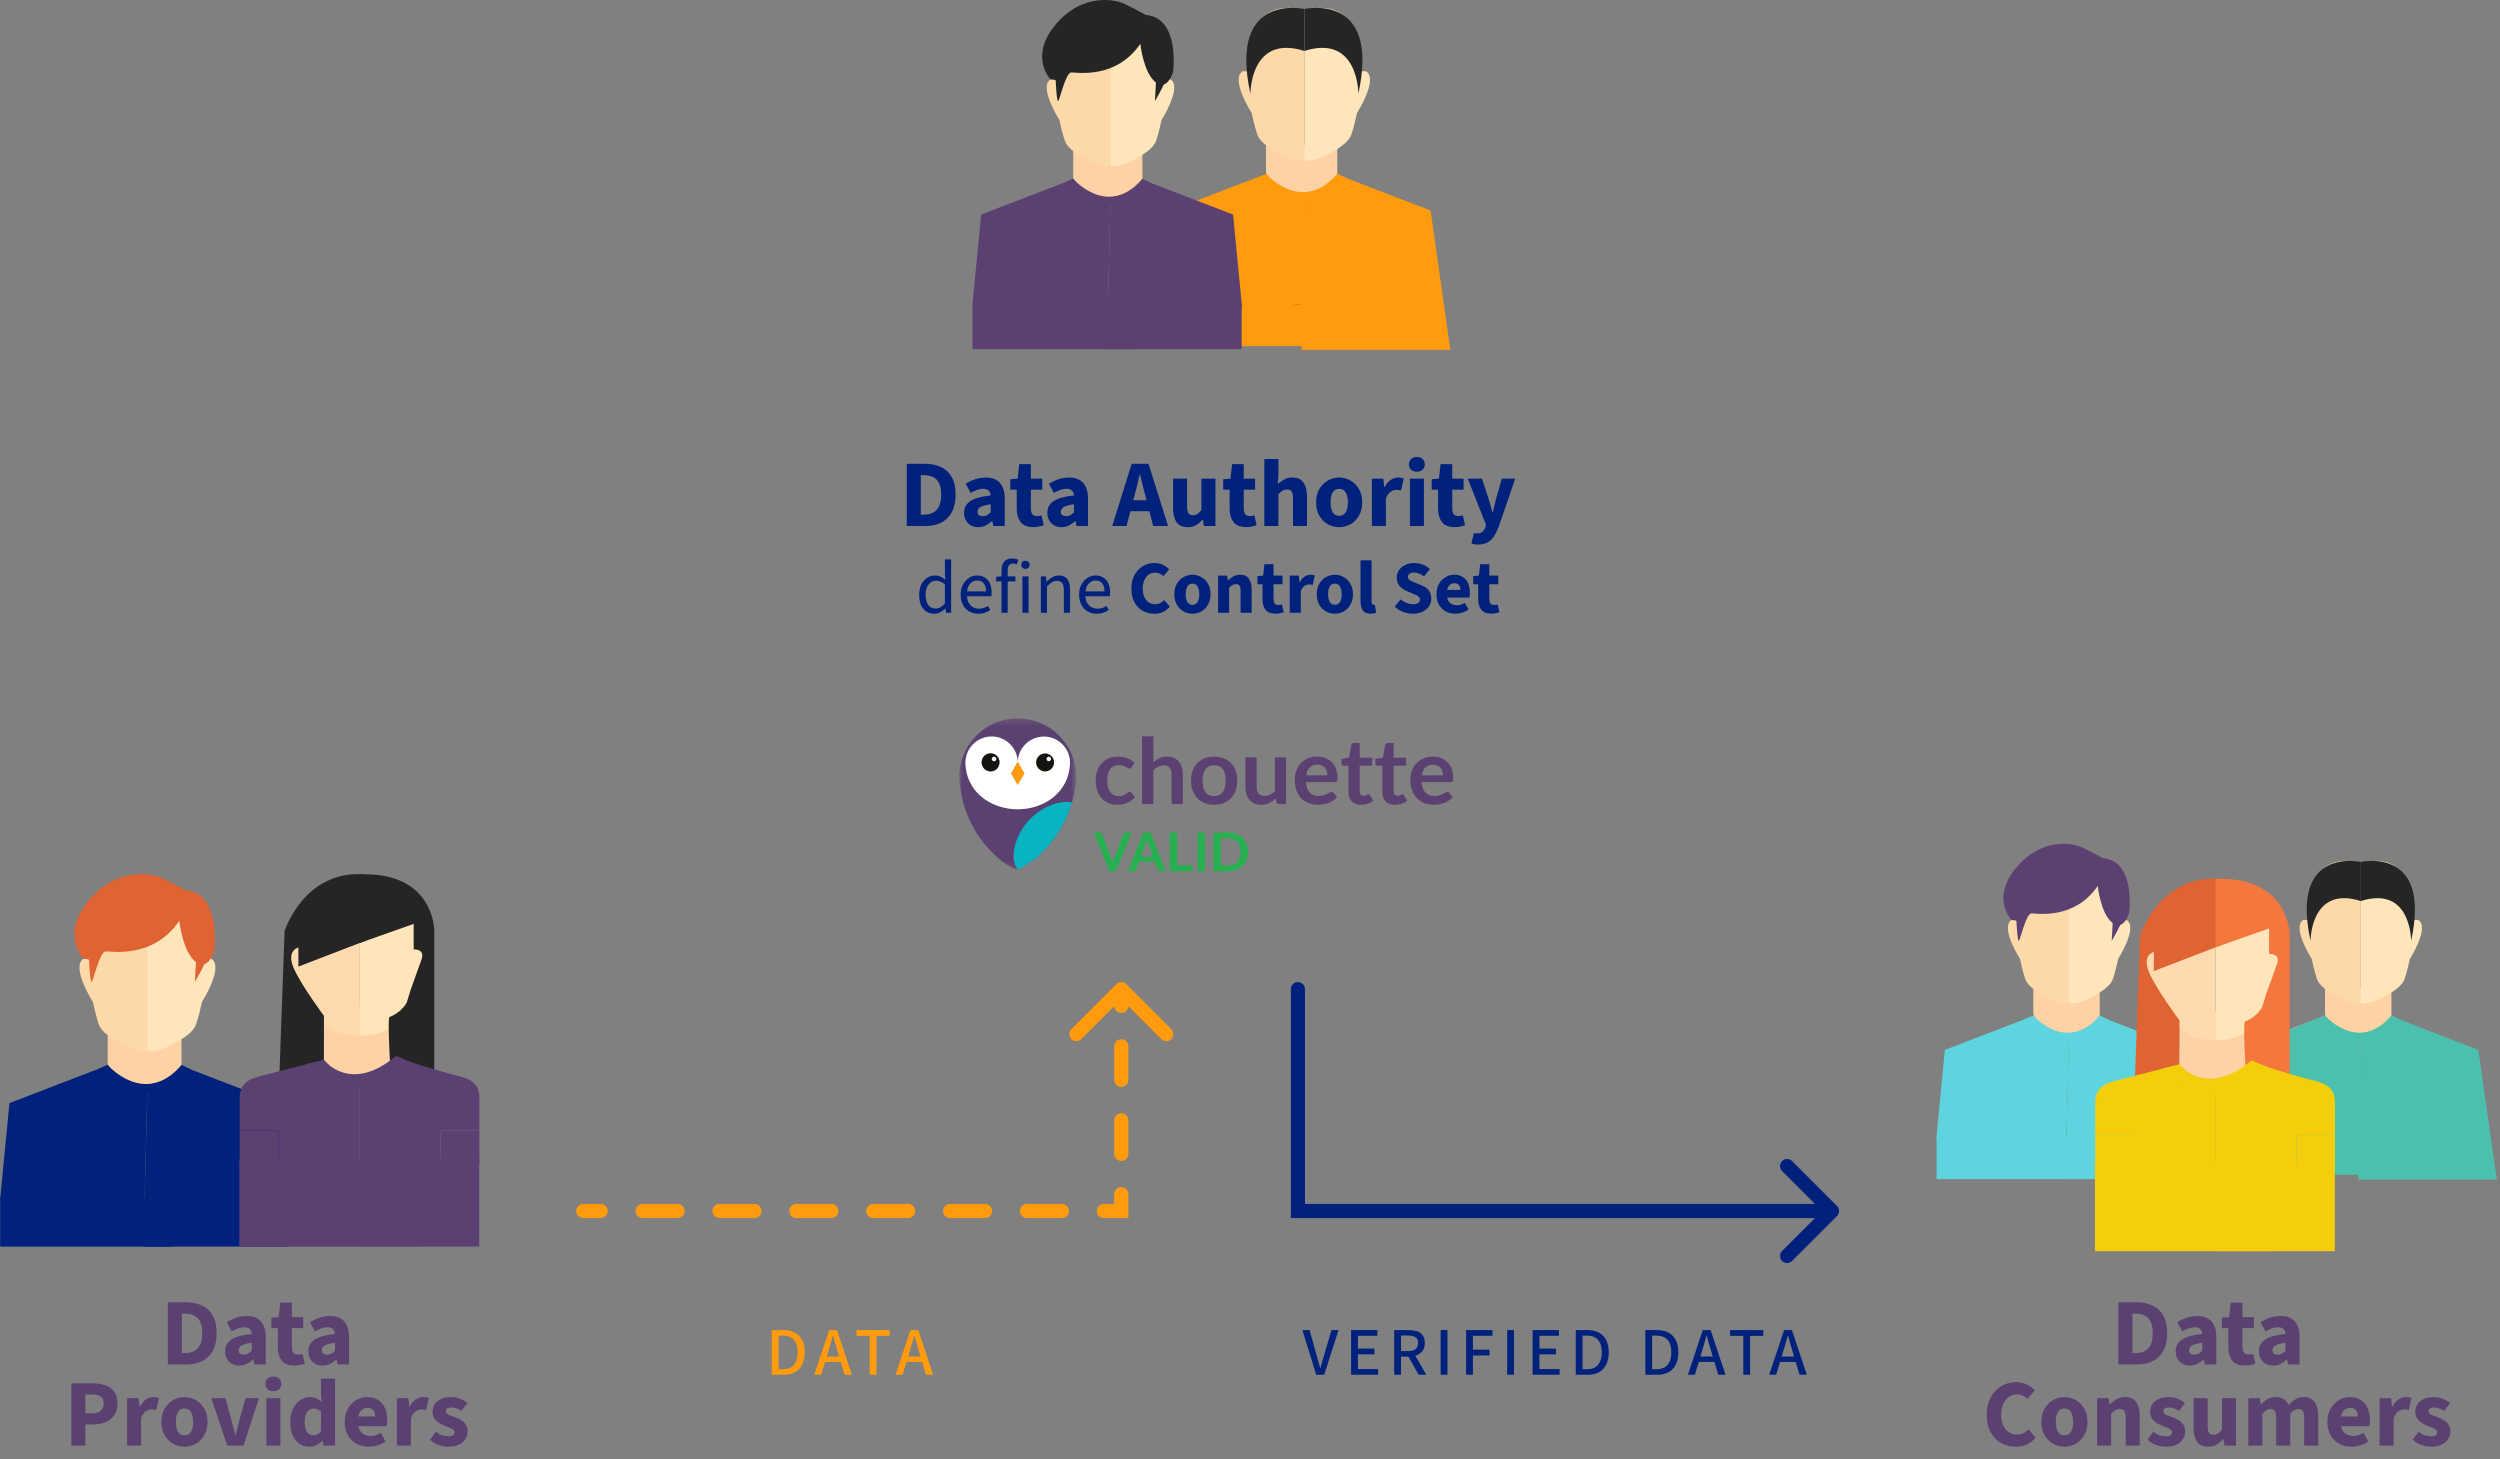 <svg width="370" height="216" viewBox="0 0 370 216" fill="none" xmlns="http://www.w3.org/2000/svg">
<rect x="0" y="0" width="370" height="216" fill="#808080" stroke="none"/>
<path d="M15.938 153.223V157.466C15.938 157.466 17.608 160.843 21.828 160.543C26.047 160.243 26.859 157.616 26.859 157.616V153.223H15.938V153.223Z" fill="#FED2A4"/>
<path d="M21.483 140.25H24.064L23.092 155.551C23.092 155.551 20.774 155.748 19.791 155.332C18.809 154.916 15.558 142.67 21.483 140.25Z" fill="#FED2A4"/>
<path d="M21.821 132.49V155.505C21.821 155.505 21.069 156.006 18.811 154.905C16.554 153.804 15.048 152.804 14.619 151.603C14.189 150.402 13.759 148.301 13.759 148.301C13.759 148.301 10.427 143.098 12.362 141.897C12.362 141.897 13.437 141.797 13.544 142.197C13.544 142.197 11.717 130.09 21.822 132.491L21.821 132.49Z" fill="#FDD9A9"/>
<path d="M21.82 132.49V155.505C21.82 155.505 22.573 156.006 24.83 154.905C27.087 153.804 28.592 152.804 29.022 151.603C29.452 150.402 29.882 148.301 29.882 148.301C29.882 148.301 33.214 143.098 31.279 141.897C31.279 141.897 30.205 141.797 30.097 142.197C30.097 142.197 31.924 130.09 21.82 132.491V132.49Z" fill="#FEE6BA"/>
<path d="M41.174 163.256L27.899 158.153L26.859 157.621C26.007 159.987 21.828 160.548 21.828 160.548L21.398 177.716H42.572L41.174 163.257V163.256Z" fill="#00217C"/>
<path d="M15.924 157.621L14.883 158.153L20.257 177.716H21.384L20.954 160.548C20.954 160.548 16.774 159.987 15.923 157.621H15.924Z" fill="#3B3B3B"/>
<path d="M20.964 160.548C18.199 160.838 15.932 157.621 15.932 157.621L14.673 158.153L1.397 163.257L0 177.716H21.393L21.822 160.548H20.964Z" fill="#00217C"/>
<path d="M27.381 131.723C27.381 131.723 25.193 130.504 23.92 129.922C22.648 129.34 17.47 128.135 13.177 133.231C8.883 138.328 12.36 141.894 12.36 141.894C12.36 141.894 13.177 141.895 13.177 142.113C13.177 142.332 13.336 145.535 13.575 145.317C13.813 145.099 14.768 140.803 15.642 140.803C16.517 140.803 22.719 141.895 26.535 136.289C26.535 136.289 27.013 140.803 28.921 142.332C28.947 142.353 28.974 142.37 29 142.389C28.918 143.783 28.842 145.328 28.842 145.328C28.842 145.328 29.629 144.003 30.252 142.7C31.241 142.387 31.704 140.73 31.704 140.73C31.704 140.73 32.864 132.172 27.381 131.723Z" fill="#E06433"/>
<path d="M15.94 157.621C15.94 157.621 21.44 163.964 26.861 157.621L28.308 158.31C28.308 158.31 21.806 166.086 14.68 158.154L15.94 157.622V157.621Z" fill="#00217C"/>
<path d="M25.579 177.332H0.023V184.505H25.579V177.332Z" fill="#00217C"/>
<path d="M21.281 184.496H42.539V177.323H21.281V184.496Z" fill="#00217C"/>
<path d="M53.273 149.035H47.93V160.515H53.273H58.617V149.035H53.273Z" fill="#FED2A4"/>
<path d="M53.257 133.779V153.227C53.257 153.227 46.438 154.173 44.407 145.124C44.407 145.124 41.07 141.477 43.392 140.532C45.713 139.586 40.2 131.483 53.257 133.779Z" fill="#FDDBAE"/>
<path d="M53.258 133.779V153.227C53.258 153.227 60.077 154.173 62.108 145.124C62.108 145.124 65.445 141.477 63.123 140.532C60.802 139.586 66.315 131.483 53.258 133.779Z" fill="#FFE5BA"/>
<path d="M53.764 129.391L54.093 139.231L44.162 143.056V140.22C44.162 140.22 42.435 140.625 43.377 143.056C44.319 145.487 47.947 150.349 47.947 150.349L47.922 158.03L41.336 159.533L42.121 137.788C42.121 137.788 44.971 128.851 53.764 129.391V129.391Z" fill="#252525"/>
<path d="M53.274 139.545L61.221 136.739V140.52C61.221 140.52 62.962 140.385 62.382 142.006C61.802 143.627 60.786 146.463 60.786 146.463L60.206 148.354C60.206 148.354 59.533 149.788 57.653 150.515C57.303 150.65 57.8 158.595 57.8 158.595L64.268 159.159V137.684C64.268 137.684 64.268 128.996 53.273 129.413L53.274 139.545Z" fill="#252525"/>
<path d="M66.571 158.922C64.513 158.368 59.63 156.848 59.63 156.848L55.399 160.062H53.211V172.21C55.618 172.5 65.219 172.035 65.219 172.035V167.308H70.95V162.176C70.732 159.677 68.628 159.474 66.572 158.921L66.571 158.922Z" fill="#5B4072"/>
<path d="M39.855 158.922C41.912 158.368 47.922 156.848 47.922 156.848L51.027 160.062H53.215V172.21C50.808 172.5 41.207 172.035 41.207 172.035V167.308H35.476V162.176C35.694 159.677 37.798 159.474 39.855 158.921V158.922Z" fill="#5B4072"/>
<path d="M70.957 167.32H65.226V172.317H70.957V167.32Z" fill="#5B4072"/>
<path d="M41.207 167.32H35.476V172.047H41.207V167.32Z" fill="#5B4072"/>
<path d="M61.854 171.578H35.43V184.499H61.854V171.578Z" fill="#5B4072"/>
<path d="M53.313 184.492H70.93V171.572H53.313V184.492Z" fill="#5B4072"/>
<path d="M47.929 156.869C47.929 156.869 51.813 162.002 58.616 156.273L61.132 157.329C61.132 157.329 53.621 165.293 45.508 157.483" fill="#5B4072"/>
<path d="M24.841 201.945V192.732H27.441C28.383 192.732 29.198 192.892 29.885 193.213C30.582 193.533 31.119 194.032 31.496 194.71C31.873 195.379 32.061 196.241 32.061 197.296C32.061 198.351 31.873 199.223 31.496 199.911C31.119 200.598 30.592 201.112 29.913 201.451C29.245 201.78 28.463 201.945 27.568 201.945H24.841ZM26.918 200.264H27.314C27.841 200.264 28.298 200.17 28.684 199.981C29.08 199.793 29.386 199.482 29.603 199.049C29.819 198.615 29.928 198.031 29.928 197.296C29.928 196.562 29.819 195.987 29.603 195.572C29.386 195.149 29.08 194.852 28.684 194.682C28.298 194.503 27.841 194.414 27.314 194.414H26.918V200.264ZM35.407 202.115C34.983 202.115 34.611 202.021 34.291 201.832C33.98 201.644 33.74 201.39 33.57 201.069C33.4 200.749 33.316 200.391 33.316 199.995C33.316 199.242 33.627 198.662 34.248 198.257C34.87 197.843 35.873 197.565 37.258 197.424C37.249 197.216 37.202 197.042 37.117 196.901C37.041 196.75 36.924 196.637 36.764 196.562C36.603 196.477 36.401 196.434 36.156 196.434C35.864 196.434 35.567 196.486 35.266 196.59C34.964 196.693 34.639 196.844 34.291 197.042L33.556 195.685C33.857 195.497 34.168 195.337 34.489 195.205C34.809 195.064 35.139 194.955 35.478 194.88C35.826 194.805 36.184 194.767 36.552 194.767C37.154 194.767 37.658 194.885 38.063 195.12C38.478 195.346 38.794 195.695 39.01 196.166C39.227 196.628 39.335 197.221 39.335 197.946V201.945H37.64L37.498 201.225H37.442C37.14 201.488 36.825 201.705 36.495 201.875C36.165 202.035 35.803 202.115 35.407 202.115ZM36.099 200.49C36.335 200.49 36.542 200.438 36.721 200.334C36.9 200.231 37.079 200.089 37.258 199.911V198.724C36.768 198.789 36.377 198.874 36.085 198.978C35.803 199.082 35.6 199.209 35.478 199.359C35.365 199.501 35.308 199.661 35.308 199.84C35.308 200.057 35.379 200.221 35.52 200.334C35.671 200.438 35.864 200.49 36.099 200.49ZM43.543 202.101C42.676 202.101 42.054 201.851 41.678 201.352C41.301 200.843 41.112 200.188 41.112 199.388V196.562H40.166V195.021L41.24 194.937L41.48 192.789H43.204V194.937H44.885V196.562H43.204V199.359C43.204 199.755 43.284 200.042 43.444 200.221C43.614 200.391 43.835 200.476 44.108 200.476C44.221 200.476 44.334 200.466 44.447 200.447C44.56 200.429 44.669 200.4 44.772 200.363L45.111 201.818C44.932 201.894 44.706 201.959 44.433 202.016C44.169 202.072 43.873 202.101 43.543 202.101ZM47.73 202.115C47.306 202.115 46.934 202.021 46.614 201.832C46.303 201.644 46.062 201.39 45.893 201.069C45.723 200.749 45.639 200.391 45.639 199.995C45.639 199.242 45.949 198.662 46.571 198.257C47.193 197.843 48.196 197.565 49.581 197.424C49.572 197.216 49.524 197.042 49.44 196.901C49.364 196.75 49.246 196.637 49.086 196.562C48.926 196.477 48.724 196.434 48.479 196.434C48.187 196.434 47.89 196.486 47.589 196.59C47.287 196.693 46.962 196.844 46.614 197.042L45.879 195.685C46.18 195.497 46.491 195.337 46.811 195.205C47.132 195.064 47.461 194.955 47.8 194.88C48.149 194.805 48.507 194.767 48.874 194.767C49.477 194.767 49.981 194.885 50.386 195.12C50.801 195.346 51.116 195.695 51.333 196.166C51.55 196.628 51.658 197.221 51.658 197.946V201.945H49.962L49.821 201.225H49.765C49.463 201.488 49.148 201.705 48.818 201.875C48.488 202.035 48.126 202.115 47.73 202.115ZM48.422 200.49C48.658 200.49 48.865 200.438 49.044 200.334C49.223 200.231 49.402 200.089 49.581 199.911V198.724C49.091 198.789 48.7 198.874 48.408 198.978C48.126 199.082 47.923 199.209 47.8 199.359C47.687 199.501 47.631 199.661 47.631 199.84C47.631 200.057 47.702 200.221 47.843 200.334C47.994 200.438 48.187 200.49 48.422 200.49ZM10.558 213.945V204.732H13.723C14.402 204.732 15.014 204.826 15.56 205.015C16.116 205.194 16.559 205.5 16.889 205.933C17.218 206.367 17.383 206.955 17.383 207.7C17.383 208.416 17.218 209.004 16.889 209.466C16.559 209.928 16.121 210.271 15.575 210.497C15.028 210.714 14.43 210.822 13.78 210.822H12.636V213.945H10.558ZM12.636 209.169H13.653C14.227 209.169 14.651 209.042 14.925 208.788C15.207 208.533 15.348 208.171 15.348 207.7C15.348 207.21 15.198 206.871 14.896 206.682C14.595 206.484 14.162 206.385 13.596 206.385H12.636V209.169ZM18.806 213.945V206.937H20.502L20.643 208.166H20.7C20.954 207.695 21.256 207.346 21.604 207.12C21.962 206.885 22.325 206.767 22.692 206.767C22.89 206.767 23.055 206.781 23.187 206.809C23.319 206.828 23.432 206.861 23.526 206.908L23.13 208.675C23.017 208.646 22.909 208.628 22.805 208.618C22.702 208.599 22.575 208.59 22.424 208.59C22.16 208.59 21.882 208.684 21.59 208.872C21.307 209.061 21.072 209.395 20.884 209.876V213.945H18.806ZM27.308 214.115C26.715 214.115 26.159 213.974 25.641 213.691C25.123 213.399 24.699 212.98 24.369 212.433C24.049 211.878 23.889 211.213 23.889 210.441C23.889 209.668 24.049 209.009 24.369 208.463C24.699 207.907 25.123 207.488 25.641 207.205C26.159 206.913 26.715 206.767 27.308 206.767C27.892 206.767 28.443 206.913 28.962 207.205C29.48 207.488 29.899 207.907 30.219 208.463C30.549 209.009 30.714 209.668 30.714 210.441C30.714 211.213 30.549 211.878 30.219 212.433C29.899 212.98 29.48 213.399 28.962 213.691C28.443 213.974 27.892 214.115 27.308 214.115ZM27.308 212.433C27.591 212.433 27.826 212.353 28.015 212.193C28.213 212.033 28.359 211.802 28.453 211.501C28.547 211.199 28.594 210.846 28.594 210.441C28.594 210.036 28.547 209.683 28.453 209.381C28.359 209.08 28.213 208.849 28.015 208.689C27.826 208.529 27.591 208.449 27.308 208.449C27.016 208.449 26.776 208.529 26.588 208.689C26.399 208.849 26.258 209.08 26.164 209.381C26.07 209.683 26.022 210.036 26.022 210.441C26.022 210.846 26.07 211.199 26.164 211.501C26.258 211.802 26.399 212.033 26.588 212.193C26.776 212.353 27.016 212.433 27.308 212.433ZM33.637 213.945L31.277 206.937H33.368L34.273 210.243C34.367 210.592 34.457 210.945 34.541 211.303C34.636 211.661 34.73 212.028 34.824 212.405H34.88C34.965 212.028 35.055 211.661 35.149 211.303C35.243 210.945 35.333 210.592 35.417 210.243L36.336 206.937H38.328L36.039 213.945H33.637ZM39.423 213.945V206.937H41.5V213.945H39.423ZM40.454 205.905C40.106 205.905 39.823 205.806 39.606 205.608C39.39 205.41 39.281 205.147 39.281 204.817C39.281 204.487 39.39 204.223 39.606 204.026C39.823 203.828 40.106 203.729 40.454 203.729C40.803 203.729 41.085 203.828 41.302 204.026C41.519 204.223 41.627 204.487 41.627 204.817C41.627 205.147 41.519 205.41 41.302 205.608C41.085 205.806 40.803 205.905 40.454 205.905ZM45.829 214.115C44.962 214.115 44.265 213.79 43.738 213.14C43.219 212.48 42.96 211.581 42.96 210.441C42.96 209.678 43.097 209.023 43.37 208.477C43.653 207.93 44.016 207.511 44.458 207.219C44.91 206.918 45.382 206.767 45.871 206.767C46.258 206.767 46.583 206.833 46.846 206.965C47.11 207.097 47.36 207.276 47.595 207.502L47.511 206.428V204.04H49.588V213.945H47.892L47.751 213.253H47.694C47.449 213.498 47.162 213.705 46.832 213.875C46.502 214.035 46.168 214.115 45.829 214.115ZM46.366 212.419C46.592 212.419 46.799 212.372 46.988 212.278C47.176 212.184 47.35 212.019 47.511 211.783V208.915C47.331 208.745 47.143 208.628 46.945 208.562C46.747 208.496 46.55 208.463 46.352 208.463C46.126 208.463 45.918 208.533 45.73 208.675C45.542 208.816 45.386 209.033 45.264 209.325C45.151 209.607 45.094 209.97 45.094 210.413C45.094 211.1 45.207 211.609 45.433 211.939C45.659 212.259 45.97 212.419 46.366 212.419ZM54.565 214.115C53.896 214.115 53.293 213.969 52.756 213.677C52.219 213.385 51.795 212.966 51.485 212.419C51.174 211.873 51.018 211.213 51.018 210.441C51.018 209.678 51.174 209.023 51.485 208.477C51.805 207.93 52.219 207.511 52.728 207.219C53.237 206.918 53.769 206.767 54.325 206.767C54.994 206.767 55.55 206.918 55.992 207.219C56.435 207.511 56.765 207.912 56.981 208.42C57.198 208.929 57.306 209.499 57.306 210.13C57.306 210.309 57.297 210.488 57.278 210.667C57.259 210.837 57.24 210.973 57.222 211.077H52.629L52.601 209.635H55.526C55.526 209.268 55.436 208.967 55.257 208.731C55.078 208.486 54.782 208.364 54.367 208.364C54.141 208.364 53.92 208.425 53.703 208.547C53.486 208.67 53.307 208.882 53.166 209.183C53.025 209.485 52.959 209.904 52.968 210.441C52.978 210.968 53.072 211.383 53.251 211.684C53.439 211.986 53.675 212.203 53.957 212.334C54.24 212.457 54.537 212.518 54.848 212.518C55.121 212.518 55.38 212.48 55.625 212.405C55.879 212.32 56.129 212.207 56.374 212.066L57.052 213.338C56.703 213.583 56.308 213.776 55.865 213.917C55.422 214.049 54.989 214.115 54.565 214.115ZM58.742 213.945V206.937H60.437L60.579 208.166H60.635C60.89 207.695 61.191 207.346 61.54 207.12C61.898 206.885 62.26 206.767 62.628 206.767C62.825 206.767 62.99 206.781 63.122 206.809C63.254 206.828 63.367 206.861 63.461 206.908L63.066 208.675C62.953 208.646 62.844 208.628 62.741 208.618C62.637 208.599 62.51 208.59 62.359 208.59C62.095 208.59 61.818 208.684 61.525 208.872C61.243 209.061 61.007 209.395 60.819 209.876V213.945H58.742ZM66.325 214.115C65.863 214.115 65.387 214.025 64.897 213.846C64.407 213.667 63.988 213.408 63.64 213.069L64.516 211.896C64.836 212.151 65.152 212.33 65.463 212.433C65.783 212.528 66.089 212.575 66.381 212.575C66.692 212.575 66.918 212.523 67.059 212.419C67.201 212.306 67.271 212.16 67.271 211.981C67.271 211.821 67.205 211.689 67.073 211.586C66.951 211.482 66.786 211.392 66.579 211.317C66.381 211.232 66.155 211.143 65.901 211.049C65.561 210.926 65.251 210.771 64.968 210.582C64.685 210.394 64.455 210.168 64.276 209.904C64.106 209.64 64.021 209.325 64.021 208.957C64.021 208.298 64.266 207.77 64.756 207.375C65.255 206.97 65.905 206.767 66.706 206.767C67.215 206.767 67.676 206.852 68.091 207.021C68.515 207.181 68.877 207.393 69.179 207.657L68.289 208.816C68.034 208.637 67.78 208.51 67.526 208.434C67.271 208.35 67.022 208.307 66.777 208.307C66.504 208.307 66.301 208.359 66.169 208.463C66.037 208.566 65.971 208.698 65.971 208.858C65.971 208.99 66.018 209.103 66.113 209.197C66.207 209.292 66.348 209.381 66.537 209.466C66.734 209.541 66.979 209.626 67.271 209.72C67.629 209.843 67.954 209.998 68.246 210.187C68.548 210.366 68.783 210.592 68.953 210.865C69.122 211.138 69.207 211.468 69.207 211.854C69.207 212.278 69.094 212.659 68.868 212.999C68.651 213.338 68.331 213.611 67.907 213.818C67.483 214.016 66.956 214.115 66.325 214.115Z" fill="#5B4072"/>
<path d="M313.52 201.945V192.732H316.12C317.062 192.732 317.877 192.892 318.565 193.213C319.262 193.533 319.799 194.032 320.176 194.71C320.553 195.379 320.741 196.241 320.741 197.296C320.741 198.351 320.553 199.223 320.176 199.911C319.799 200.598 319.271 201.112 318.593 201.451C317.924 201.78 317.142 201.945 316.248 201.945H313.52ZM315.598 200.264H315.993C316.521 200.264 316.978 200.17 317.364 199.981C317.759 199.793 318.066 199.482 318.282 199.049C318.499 198.615 318.607 198.031 318.607 197.296C318.607 196.562 318.499 195.987 318.282 195.572C318.066 195.149 317.759 194.852 317.364 194.682C316.978 194.503 316.521 194.414 315.993 194.414H315.598V200.264ZM324.087 202.115C323.663 202.115 323.291 202.021 322.97 201.832C322.659 201.644 322.419 201.39 322.25 201.069C322.08 200.749 321.995 200.391 321.995 199.995C321.995 199.242 322.306 198.662 322.928 198.257C323.55 197.843 324.553 197.565 325.938 197.424C325.928 197.216 325.881 197.042 325.796 196.901C325.721 196.75 325.603 196.637 325.443 196.562C325.283 196.477 325.081 196.434 324.836 196.434C324.544 196.434 324.247 196.486 323.945 196.59C323.644 196.693 323.319 196.844 322.97 197.042L322.236 195.685C322.537 195.497 322.848 195.337 323.168 195.205C323.488 195.064 323.818 194.955 324.157 194.88C324.506 194.805 324.864 194.767 325.231 194.767C325.834 194.767 326.338 194.885 326.743 195.12C327.158 195.346 327.473 195.695 327.69 196.166C327.907 196.628 328.015 197.221 328.015 197.946V201.945H326.319L326.178 201.225H326.121C325.82 201.488 325.504 201.705 325.175 201.875C324.845 202.035 324.482 202.115 324.087 202.115ZM324.779 200.49C325.015 200.49 325.222 200.438 325.401 200.334C325.58 200.231 325.759 200.089 325.938 199.911V198.724C325.448 198.789 325.057 198.874 324.765 198.978C324.482 199.082 324.28 199.209 324.157 199.359C324.044 199.501 323.988 199.661 323.988 199.84C323.988 200.057 324.058 200.221 324.2 200.334C324.35 200.438 324.544 200.49 324.779 200.49ZM332.223 202.101C331.356 202.101 330.734 201.851 330.357 201.352C329.981 200.843 329.792 200.188 329.792 199.388V196.562H328.845V195.021L329.919 194.937L330.159 192.789H331.883V194.937H333.565V196.562H331.883V199.359C331.883 199.755 331.963 200.042 332.124 200.221C332.293 200.391 332.515 200.476 332.788 200.476C332.901 200.476 333.014 200.466 333.127 200.447C333.24 200.429 333.348 200.4 333.452 200.363L333.791 201.818C333.612 201.894 333.386 201.959 333.113 202.016C332.849 202.072 332.552 202.101 332.223 202.101ZM336.41 202.115C335.986 202.115 335.613 202.021 335.293 201.832C334.982 201.644 334.742 201.39 334.573 201.069C334.403 200.749 334.318 200.391 334.318 199.995C334.318 199.242 334.629 198.662 335.251 198.257C335.873 197.843 336.876 197.565 338.261 197.424C338.251 197.216 338.204 197.042 338.119 196.901C338.044 196.75 337.926 196.637 337.766 196.562C337.606 196.477 337.403 196.434 337.158 196.434C336.866 196.434 336.57 196.486 336.268 196.59C335.967 196.693 335.642 196.844 335.293 197.042L334.558 195.685C334.86 195.497 335.171 195.337 335.491 195.205C335.811 195.064 336.141 194.955 336.48 194.88C336.829 194.805 337.187 194.767 337.554 194.767C338.157 194.767 338.661 194.885 339.066 195.12C339.481 195.346 339.796 195.695 340.013 196.166C340.229 196.628 340.338 197.221 340.338 197.946V201.945H338.642L338.501 201.225H338.444C338.143 201.488 337.827 201.705 337.498 201.875C337.168 202.035 336.805 202.115 336.41 202.115ZM337.102 200.49C337.337 200.49 337.545 200.438 337.724 200.334C337.903 200.231 338.082 200.089 338.261 199.911V198.724C337.771 198.789 337.38 198.874 337.088 198.978C336.805 199.082 336.603 199.209 336.48 199.359C336.367 199.501 336.311 199.661 336.311 199.84C336.311 200.057 336.381 200.221 336.523 200.334C336.673 200.438 336.866 200.49 337.102 200.49ZM298.377 214.115C297.586 214.115 296.861 213.941 296.201 213.592C295.551 213.234 295.028 212.702 294.633 211.995C294.237 211.289 294.039 210.422 294.039 209.395C294.039 208.632 294.152 207.954 294.378 207.36C294.614 206.758 294.934 206.249 295.339 205.834C295.744 205.42 296.206 205.104 296.724 204.888C297.251 204.671 297.807 204.563 298.391 204.563C298.985 204.563 299.517 204.68 299.988 204.916C300.459 205.151 300.85 205.434 301.161 205.764L300.059 207.021C299.833 206.805 299.588 206.645 299.324 206.541C299.06 206.428 298.763 206.371 298.434 206.371C298.029 206.371 297.652 206.494 297.303 206.739C296.964 206.974 296.691 207.313 296.484 207.756C296.276 208.199 296.173 208.722 296.173 209.325C296.173 209.956 296.272 210.497 296.47 210.95C296.667 211.392 296.941 211.732 297.289 211.967C297.647 212.203 298.057 212.32 298.519 212.32C298.876 212.32 299.197 212.245 299.479 212.094C299.762 211.943 300.012 211.764 300.228 211.557L301.274 212.787C300.878 213.229 300.44 213.564 299.96 213.79C299.479 214.007 298.952 214.115 298.377 214.115ZM305.542 214.115C304.948 214.115 304.393 213.974 303.874 213.691C303.356 213.399 302.932 212.98 302.603 212.433C302.282 211.878 302.122 211.213 302.122 210.441C302.122 209.668 302.282 209.009 302.603 208.463C302.932 207.907 303.356 207.488 303.874 207.205C304.393 206.913 304.948 206.767 305.542 206.767C306.126 206.767 306.677 206.913 307.195 207.205C307.713 207.488 308.132 207.907 308.453 208.463C308.782 209.009 308.947 209.668 308.947 210.441C308.947 211.213 308.782 211.878 308.453 212.433C308.132 212.98 307.713 213.399 307.195 213.691C306.677 213.974 306.126 214.115 305.542 214.115ZM305.542 212.433C305.824 212.433 306.06 212.353 306.248 212.193C306.446 212.033 306.592 211.802 306.686 211.501C306.781 211.199 306.828 210.846 306.828 210.441C306.828 210.036 306.781 209.683 306.686 209.381C306.592 209.08 306.446 208.849 306.248 208.689C306.06 208.529 305.824 208.449 305.542 208.449C305.25 208.449 305.01 208.529 304.821 208.689C304.633 208.849 304.491 209.08 304.397 209.381C304.303 209.683 304.256 210.036 304.256 210.441C304.256 210.846 304.303 211.199 304.397 211.501C304.491 211.802 304.633 212.033 304.821 212.193C305.01 212.353 305.25 212.433 305.542 212.433ZM310.37 213.945V206.937H312.066L312.207 207.827H312.264C312.556 207.535 312.885 207.285 313.253 207.078C313.62 206.871 314.039 206.767 314.51 206.767C315.283 206.767 315.839 207.021 316.178 207.53C316.517 208.029 316.686 208.717 316.686 209.593V213.945H314.609V209.862C314.609 209.353 314.539 209.004 314.397 208.816C314.265 208.628 314.049 208.533 313.747 208.533C313.484 208.533 313.257 208.595 313.069 208.717C312.881 208.83 312.673 208.995 312.447 209.212V213.945H310.37ZM320.52 214.115C320.058 214.115 319.582 214.025 319.092 213.846C318.603 213.667 318.183 213.408 317.835 213.069L318.711 211.896C319.031 212.151 319.347 212.33 319.658 212.433C319.978 212.528 320.284 212.575 320.576 212.575C320.887 212.575 321.113 212.523 321.254 212.419C321.396 212.306 321.466 212.16 321.466 211.981C321.466 211.821 321.4 211.689 321.269 211.586C321.146 211.482 320.981 211.392 320.774 211.317C320.576 211.232 320.35 211.143 320.096 211.049C319.757 210.926 319.446 210.771 319.163 210.582C318.88 210.394 318.65 210.168 318.471 209.904C318.301 209.64 318.216 209.325 318.216 208.957C318.216 208.298 318.461 207.77 318.951 207.375C319.45 206.97 320.1 206.767 320.901 206.767C321.41 206.767 321.871 206.852 322.286 207.021C322.71 207.181 323.073 207.393 323.374 207.657L322.484 208.816C322.229 208.637 321.975 208.51 321.721 208.434C321.466 208.35 321.217 208.307 320.972 208.307C320.699 208.307 320.496 208.359 320.364 208.463C320.232 208.566 320.166 208.698 320.166 208.858C320.166 208.99 320.213 209.103 320.308 209.197C320.402 209.292 320.543 209.381 320.732 209.466C320.929 209.541 321.174 209.626 321.466 209.72C321.824 209.843 322.149 209.998 322.441 210.187C322.743 210.366 322.978 210.592 323.148 210.865C323.317 211.138 323.402 211.468 323.402 211.854C323.402 212.278 323.289 212.659 323.063 212.999C322.846 213.338 322.526 213.611 322.102 213.818C321.678 214.016 321.151 214.115 320.52 214.115ZM326.827 214.115C326.064 214.115 325.508 213.865 325.159 213.366C324.82 212.857 324.651 212.165 324.651 211.289V206.937H326.728V211.02C326.728 211.529 326.799 211.878 326.94 212.066C327.081 212.254 327.303 212.349 327.604 212.349C327.858 212.349 328.08 212.287 328.268 212.165C328.457 212.042 328.65 211.845 328.848 211.571V206.937H330.925V213.945H329.229L329.074 212.97H329.031C328.739 213.319 328.419 213.597 328.07 213.804C327.722 214.011 327.307 214.115 326.827 214.115ZM332.753 213.945V206.937H334.448L334.59 207.841H334.646C334.929 207.549 335.235 207.299 335.565 207.092C335.904 206.875 336.304 206.767 336.766 206.767C337.265 206.767 337.67 206.871 337.981 207.078C338.292 207.276 338.532 207.563 338.702 207.94C339.013 207.62 339.342 207.346 339.691 207.12C340.039 206.885 340.444 206.767 340.906 206.767C341.669 206.767 342.225 207.021 342.573 207.53C342.922 208.029 343.096 208.717 343.096 209.593V213.945H341.019V209.862C341.019 209.353 340.948 209.004 340.807 208.816C340.675 208.628 340.459 208.533 340.157 208.533C339.978 208.533 339.79 208.59 339.592 208.703C339.394 208.806 339.182 208.976 338.956 209.212V213.945H336.879V209.862C336.879 209.353 336.808 209.004 336.667 208.816C336.535 208.628 336.318 208.533 336.017 208.533C335.659 208.533 335.263 208.759 334.83 209.212V213.945H332.753ZM348.006 214.115C347.337 214.115 346.734 213.969 346.197 213.677C345.66 213.385 345.236 212.966 344.925 212.419C344.614 211.873 344.459 211.213 344.459 210.441C344.459 209.678 344.614 209.023 344.925 208.477C345.245 207.93 345.66 207.511 346.169 207.219C346.677 206.918 347.209 206.767 347.765 206.767C348.434 206.767 348.99 206.918 349.433 207.219C349.875 207.511 350.205 207.912 350.422 208.42C350.639 208.929 350.747 209.499 350.747 210.13C350.747 210.309 350.737 210.488 350.719 210.667C350.7 210.837 350.681 210.973 350.662 211.077H346.07L346.041 209.635H348.966C348.966 209.268 348.877 208.967 348.698 208.731C348.519 208.486 348.222 208.364 347.808 208.364C347.582 208.364 347.36 208.425 347.144 208.547C346.927 208.67 346.748 208.882 346.607 209.183C346.465 209.485 346.399 209.904 346.409 210.441C346.418 210.968 346.512 211.383 346.691 211.684C346.88 211.986 347.115 212.203 347.398 212.334C347.681 212.457 347.977 212.518 348.288 212.518C348.561 212.518 348.82 212.48 349.065 212.405C349.32 212.32 349.569 212.207 349.814 212.066L350.492 213.338C350.144 213.583 349.748 213.776 349.306 213.917C348.863 214.049 348.429 214.115 348.006 214.115ZM352.182 213.945V206.937H353.878L354.019 208.166H354.076C354.33 207.695 354.631 207.346 354.98 207.12C355.338 206.885 355.701 206.767 356.068 206.767C356.266 206.767 356.431 206.781 356.563 206.809C356.695 206.828 356.808 206.861 356.902 206.908L356.506 208.675C356.393 208.646 356.285 208.628 356.181 208.618C356.078 208.599 355.95 208.59 355.8 208.59C355.536 208.59 355.258 208.684 354.966 208.872C354.683 209.061 354.448 209.395 354.259 209.876V213.945H352.182ZM359.765 214.115C359.303 214.115 358.828 214.025 358.338 213.846C357.848 213.667 357.429 213.408 357.08 213.069L357.956 211.896C358.277 212.151 358.592 212.33 358.903 212.433C359.223 212.528 359.529 212.575 359.822 212.575C360.132 212.575 360.358 212.523 360.5 212.419C360.641 212.306 360.712 212.16 360.712 211.981C360.712 211.821 360.646 211.689 360.514 211.586C360.391 211.482 360.227 211.392 360.019 211.317C359.822 211.232 359.595 211.143 359.341 211.049C359.002 210.926 358.691 210.771 358.408 210.582C358.126 210.394 357.895 210.168 357.716 209.904C357.547 209.64 357.462 209.325 357.462 208.957C357.462 208.298 357.707 207.77 358.197 207.375C358.696 206.97 359.346 206.767 360.147 206.767C360.655 206.767 361.117 206.852 361.531 207.021C361.955 207.181 362.318 207.393 362.619 207.657L361.729 208.816C361.475 208.637 361.22 208.51 360.966 208.434C360.712 208.35 360.462 208.307 360.217 208.307C359.944 208.307 359.741 208.359 359.61 208.463C359.478 208.566 359.412 208.698 359.412 208.858C359.412 208.99 359.459 209.103 359.553 209.197C359.647 209.292 359.789 209.381 359.977 209.466C360.175 209.541 360.42 209.626 360.712 209.72C361.07 209.843 361.395 209.998 361.687 210.187C361.988 210.366 362.224 210.592 362.393 210.865C362.563 211.138 362.648 211.468 362.648 211.854C362.648 212.278 362.535 212.659 362.309 212.999C362.092 213.338 361.772 213.611 361.348 213.818C360.924 214.016 360.396 214.115 359.765 214.115Z" fill="#5B4072"/>
<path d="M300.93 146.356V150.174C300.93 150.174 302.433 153.213 306.23 152.943C310.026 152.672 310.757 150.309 310.757 150.309V146.355H300.93V146.356Z" fill="#FED2A4"/>
<path d="M305.917 134.684H308.24L307.365 148.452C307.365 148.452 305.279 148.629 304.394 148.255C303.511 147.88 300.585 136.862 305.917 134.684Z" fill="#FED2A4"/>
<path d="M306.219 127.701V148.41C306.219 148.41 305.542 148.86 303.511 147.87C301.48 146.88 300.125 145.979 299.739 144.899C299.352 143.818 298.965 141.928 298.965 141.928C298.965 141.928 295.967 137.246 297.708 136.165C297.708 136.165 298.675 136.075 298.772 136.435C298.772 136.435 297.127 125.541 306.22 127.702L306.219 127.701Z" fill="#FDD9A9"/>
<path d="M306.227 127.701V148.41C306.227 148.41 306.904 148.86 308.935 147.87C310.966 146.88 312.32 145.979 312.707 144.899C313.094 143.818 313.481 141.928 313.481 141.928C313.481 141.928 316.479 137.246 314.738 136.165C314.738 136.165 313.771 136.075 313.674 136.435C313.674 136.435 315.318 125.541 306.227 127.702V127.701Z" fill="#FEE6BA"/>
<path d="M323.631 155.383L311.685 150.791L310.75 150.312C309.983 152.441 306.222 152.946 306.222 152.946L305.836 168.394H324.888L323.631 155.384V155.383Z" fill="#5ED5DE"/>
<path d="M300.913 150.312L299.977 150.791L304.813 168.394H305.826L305.44 152.946C305.44 152.946 301.679 152.441 300.912 150.312H300.913Z" fill="#3B3B3B"/>
<path d="M305.45 152.946C302.962 153.207 300.922 150.312 300.922 150.312L299.788 150.791L287.843 155.384L286.586 168.394H305.836L306.222 152.946H305.45Z" fill="#5ED5DE"/>
<path d="M311.22 127.01C311.22 127.01 309.25 125.913 308.105 125.39C306.961 124.866 302.302 123.782 298.439 128.368C294.575 132.953 297.704 136.162 297.704 136.162C297.704 136.162 298.439 136.163 298.439 136.36C298.439 136.556 298.582 139.439 298.796 139.242C299.011 139.046 299.87 135.181 300.657 135.181C301.444 135.181 307.024 136.163 310.459 131.119C310.459 131.119 310.888 135.181 312.606 136.556C312.629 136.575 312.652 136.59 312.676 136.608C312.603 137.862 312.534 139.252 312.534 139.252C312.534 139.252 313.242 138.06 313.803 136.888C314.692 136.606 315.109 135.115 315.109 135.115C315.109 135.115 316.153 127.414 311.22 127.01Z" fill="#5B4072"/>
<path d="M300.923 150.312C300.923 150.312 305.872 156.022 310.75 150.312L312.052 150.933C312.052 150.933 306.201 157.932 299.789 150.792L300.923 150.313V150.312Z" fill="#5ED5DE"/>
<path d="M309.613 168.051H286.617V174.506H309.613V168.051Z" fill="#5ED5DE"/>
<path d="M305.739 174.496H324.867V168.041H305.739V174.496Z" fill="#5ED5DE"/>
<path d="M344.102 146.352V150.17C344.102 150.17 345.604 153.209 349.401 152.939C353.198 152.669 353.929 150.305 353.929 150.305V146.352H344.102V146.352Z" fill="#FED2A4"/>
<path d="M349.391 127.697V148.406C349.391 148.406 348.713 148.857 346.683 147.866C344.651 146.876 343.297 145.975 342.911 144.895C342.524 143.814 342.137 141.924 342.137 141.924C342.137 141.924 339.138 137.242 340.879 136.161C340.879 136.161 341.847 136.071 341.943 136.431C341.943 136.431 340.299 125.537 349.392 127.698L349.391 127.697Z" fill="#FDD9A9"/>
<path d="M349.398 127.697V148.406C349.398 148.406 350.075 148.857 352.107 147.866C354.138 146.876 355.492 145.975 355.879 144.895C356.266 143.814 356.653 141.924 356.653 141.924C356.653 141.924 359.651 137.242 357.91 136.161C357.91 136.161 356.943 136.071 356.846 136.431C356.846 136.431 358.49 125.537 349.398 127.698V127.697Z" fill="#FEE6BA"/>
<path d="M344.101 150.309L343.164 150.787L348 168.39H349.014L348.627 152.942C348.627 152.942 344.866 152.437 344.1 150.309H344.101Z" fill="#3B3B3B"/>
<path d="M348.622 152.942C346.134 153.203 344.094 150.309 344.094 150.309L342.96 150.787L331.015 155.379L329.758 168.39H349.008L349.394 152.942H348.622V152.942Z" fill="#F3F3F3"/>
<path d="M344.102 150.309C344.102 150.309 349.052 156.018 353.93 150.309L355.232 150.929C355.232 150.929 349.38 157.928 342.969 150.788L344.102 150.309V150.309Z" fill="#4BC0AD"/>
<path d="M343.231 150.723C343.231 150.723 349.048 156.491 354.781 150.723L356.312 151.349C356.312 151.349 349.434 158.421 341.898 151.207L343.231 150.723V150.723Z" fill="#4BC0AD"/>
<path d="M341.961 139.244C341.961 139.244 341.938 130.982 349.41 133.358V127.572C349.41 127.572 338.887 125.153 341.961 139.244V139.244Z" fill="#252525"/>
<path d="M356.846 139.244C356.846 139.244 356.869 130.982 349.398 133.358V127.572C349.398 127.572 359.921 125.153 356.846 139.244V139.244Z" fill="#252525"/>
<path d="M366.803 155.379L354.857 150.787L353.922 150.309C353.155 152.437 349.394 152.942 349.394 152.942L349.008 174.594H369.528L366.803 155.38V155.379Z" fill="#4BC0AD"/>
<path d="M349.367 153.978V168.372H329.758L331.015 155.361L342.96 150.77C342.96 150.77 344.904 154.348 349.367 153.978Z" fill="#4BC0AD"/>
<rect x="330.43" y="164.445" width="28.827" height="9.427" fill="#4BC0AD"/>
<path d="M327.883 149.699H322.539V161.179H327.883H333.226V149.699H327.883Z" fill="#FED2A4"/>
<path d="M327.867 134.443V153.891C327.867 153.891 321.048 154.837 319.017 145.788C319.017 145.788 315.68 142.141 318.001 141.196C320.322 140.25 314.809 132.147 327.867 134.443Z" fill="#FDDBAE"/>
<path d="M327.883 134.443V153.891C327.883 153.891 334.702 154.837 336.733 145.788C336.733 145.788 340.07 142.141 337.748 141.196C335.427 140.25 340.94 132.147 327.883 134.443Z" fill="#FFE5BA"/>
<path d="M328.373 130.055L328.702 139.895L318.771 143.72V140.884C318.771 140.884 317.044 141.289 317.987 143.72C318.928 146.151 322.557 151.013 322.557 151.013L322.531 158.694L315.945 160.197L316.73 138.452C316.73 138.452 319.58 129.515 328.373 130.055V130.055Z" fill="#E06433"/>
<path d="M327.884 140.209L335.831 137.403V141.184C335.831 141.184 337.572 141.049 336.992 142.67C336.411 144.291 335.396 147.127 335.396 147.127L334.815 149.018C334.815 149.018 334.143 150.452 332.262 151.179C331.913 151.314 332.409 159.259 332.409 159.259L338.878 159.823V138.348C338.878 138.348 338.878 129.66 327.883 130.077L327.884 140.209Z" fill="#F4773D"/>
<path d="M341.196 159.602C339.138 159.048 334.255 157.527 334.255 157.527L330.024 160.742H327.836V172.89C330.243 173.18 339.844 172.714 339.844 172.714V167.987H345.575V162.855C345.357 160.357 343.254 160.154 341.197 159.601L341.196 159.602Z" fill="#F4CD0B"/>
<path d="M314.48 159.602C316.537 159.048 322.547 157.527 322.547 157.527L325.652 160.742H327.84V172.89C325.433 173.18 315.832 172.714 315.832 172.714V167.987H310.102V162.855C310.319 160.357 312.423 160.154 314.48 159.601V159.602Z" fill="#F4CD0B"/>
<path d="M345.582 168H339.852V172.997H345.582V168Z" fill="#F4CD0B"/>
<path d="M315.832 168H310.102V172.727H315.832V168Z" fill="#F4CD0B"/>
<path d="M336.479 172.258H310.055V185.178H336.479V172.258Z" fill="#F4CD0B"/>
<path d="M327.938 185.172H345.555V172.251H327.938V185.172Z" fill="#F4CD0B"/>
<path d="M322.546 157.533C322.546 157.533 326.43 162.666 333.233 156.938L335.749 157.993C335.749 157.993 328.238 165.957 320.125 158.148" fill="#F4CD0B"/>
<path d="M134.206 77.852V68.638H136.806C137.748 68.638 138.563 68.799 139.251 69.119C139.948 69.439 140.485 69.938 140.862 70.617C141.239 71.286 141.427 72.147 141.427 73.203C141.427 74.258 141.239 75.129 140.862 75.817C140.485 76.504 139.957 77.018 139.279 77.357C138.61 77.687 137.828 77.852 136.933 77.852H134.206ZM136.283 76.17H136.679C137.207 76.17 137.664 76.076 138.05 75.887C138.445 75.699 138.752 75.388 138.968 74.955C139.185 74.522 139.293 73.937 139.293 73.203C139.293 72.468 139.185 71.893 138.968 71.479C138.752 71.055 138.445 70.758 138.05 70.588C137.664 70.409 137.207 70.32 136.679 70.32H136.283V76.17ZM144.773 78.021C144.349 78.021 143.977 77.927 143.656 77.739C143.345 77.55 143.105 77.296 142.936 76.975C142.766 76.655 142.681 76.297 142.681 75.901C142.681 75.148 142.992 74.569 143.614 74.163C144.236 73.749 145.239 73.471 146.624 73.33C146.614 73.123 146.567 72.948 146.482 72.807C146.407 72.656 146.289 72.543 146.129 72.468C145.969 72.383 145.766 72.341 145.522 72.341C145.229 72.341 144.933 72.392 144.631 72.496C144.33 72.6 144.005 72.75 143.656 72.948L142.922 71.592C143.223 71.403 143.534 71.243 143.854 71.111C144.174 70.97 144.504 70.862 144.843 70.786C145.192 70.711 145.55 70.673 145.917 70.673C146.52 70.673 147.024 70.791 147.429 71.026C147.844 71.253 148.159 71.601 148.376 72.072C148.593 72.534 148.701 73.127 148.701 73.853V77.852H147.005L146.864 77.131H146.807C146.506 77.395 146.19 77.611 145.861 77.781C145.531 77.941 145.168 78.021 144.773 78.021ZM145.465 76.396C145.701 76.396 145.908 76.344 146.087 76.241C146.266 76.137 146.445 75.996 146.624 75.817V74.63C146.134 74.696 145.743 74.781 145.451 74.884C145.168 74.988 144.966 75.115 144.843 75.266C144.73 75.407 144.674 75.567 144.674 75.746C144.674 75.963 144.744 76.128 144.886 76.241C145.036 76.344 145.229 76.396 145.465 76.396ZM152.908 78.007C152.042 78.007 151.42 77.757 151.043 77.258C150.666 76.749 150.478 76.095 150.478 75.294V72.468H149.531V70.928L150.605 70.843L150.845 68.695H152.569V70.843H154.251V72.468H152.569V75.266C152.569 75.661 152.649 75.949 152.81 76.128C152.979 76.297 153.201 76.382 153.474 76.382C153.587 76.382 153.7 76.373 153.813 76.354C153.926 76.335 154.034 76.307 154.138 76.269L154.477 77.724C154.298 77.8 154.072 77.866 153.799 77.922C153.535 77.979 153.238 78.007 152.908 78.007ZM157.095 78.021C156.672 78.021 156.299 77.927 155.979 77.739C155.668 77.55 155.428 77.296 155.258 76.975C155.089 76.655 155.004 76.297 155.004 75.901C155.004 75.148 155.315 74.569 155.937 74.163C156.558 73.749 157.562 73.471 158.947 73.33C158.937 73.123 158.89 72.948 158.805 72.807C158.73 72.656 158.612 72.543 158.452 72.468C158.292 72.383 158.089 72.341 157.844 72.341C157.552 72.341 157.256 72.392 156.954 72.496C156.653 72.6 156.328 72.75 155.979 72.948L155.244 71.592C155.546 71.403 155.857 71.243 156.177 71.111C156.497 70.97 156.827 70.862 157.166 70.786C157.515 70.711 157.873 70.673 158.24 70.673C158.843 70.673 159.347 70.791 159.752 71.026C160.166 71.253 160.482 71.601 160.699 72.072C160.915 72.534 161.024 73.127 161.024 73.853V77.852H159.328L159.187 77.131H159.13C158.829 77.395 158.513 77.611 158.184 77.781C157.854 77.941 157.491 78.021 157.095 78.021ZM157.788 76.396C158.023 76.396 158.231 76.344 158.41 76.241C158.589 76.137 158.768 75.996 158.947 75.817V74.63C158.457 74.696 158.066 74.781 157.774 74.884C157.491 74.988 157.289 75.115 157.166 75.266C157.053 75.407 156.997 75.567 156.997 75.746C156.997 75.963 157.067 76.128 157.208 76.241C157.359 76.344 157.552 76.396 157.788 76.396ZM164.606 77.852L167.489 68.638H169.976L172.873 77.852H170.668L169.467 73.189C169.335 72.727 169.208 72.237 169.086 71.719C168.963 71.201 168.841 70.701 168.718 70.221H168.662C168.558 70.701 168.445 71.201 168.323 71.719C168.2 72.237 168.073 72.727 167.941 73.189L166.726 77.852H164.606ZM166.5 75.661V74.036H170.937V75.661H166.5ZM175.788 78.021C175.025 78.021 174.469 77.772 174.12 77.272C173.781 76.763 173.612 76.071 173.612 75.195V70.843H175.689V74.927C175.689 75.435 175.759 75.784 175.901 75.972C176.042 76.161 176.263 76.255 176.565 76.255C176.819 76.255 177.041 76.194 177.229 76.071C177.417 75.949 177.611 75.751 177.808 75.478V70.843H179.886V77.852H178.19L178.035 76.877H177.992C177.7 77.225 177.38 77.503 177.031 77.71C176.683 77.918 176.268 78.021 175.788 78.021ZM184.412 78.007C183.546 78.007 182.924 77.757 182.547 77.258C182.17 76.749 181.982 76.095 181.982 75.294V72.468H181.035V70.928L182.109 70.843L182.349 68.695H184.073V70.843H185.755V72.468H184.073V75.266C184.073 75.661 184.153 75.949 184.314 76.128C184.483 76.297 184.705 76.382 184.978 76.382C185.091 76.382 185.204 76.373 185.317 76.354C185.43 76.335 185.538 76.307 185.642 76.269L185.981 77.724C185.802 77.8 185.576 77.866 185.303 77.922C185.039 77.979 184.742 78.007 184.412 78.007ZM187.123 77.852V67.946H189.2V70.376L189.101 71.634C189.365 71.399 189.671 71.182 190.02 70.984C190.378 70.777 190.792 70.673 191.263 70.673C192.036 70.673 192.591 70.928 192.931 71.436C193.27 71.936 193.439 72.623 193.439 73.499V77.852H191.362V73.768C191.362 73.259 191.291 72.911 191.15 72.722C191.018 72.534 190.802 72.44 190.5 72.44C190.236 72.44 190.01 72.501 189.822 72.623C189.633 72.736 189.426 72.901 189.2 73.118V77.852H187.123ZM198.205 78.021C197.612 78.021 197.056 77.88 196.538 77.597C196.02 77.305 195.596 76.886 195.266 76.34C194.946 75.784 194.786 75.12 194.786 74.347C194.786 73.575 194.946 72.915 195.266 72.369C195.596 71.813 196.02 71.394 196.538 71.111C197.056 70.819 197.612 70.673 198.205 70.673C198.789 70.673 199.34 70.819 199.859 71.111C200.377 71.394 200.796 71.813 201.116 72.369C201.446 72.915 201.611 73.575 201.611 74.347C201.611 75.12 201.446 75.784 201.116 76.34C200.796 76.886 200.377 77.305 199.859 77.597C199.34 77.88 198.789 78.021 198.205 78.021ZM198.205 76.34C198.488 76.34 198.723 76.26 198.912 76.099C199.11 75.939 199.256 75.708 199.35 75.407C199.444 75.106 199.491 74.752 199.491 74.347C199.491 73.942 199.444 73.589 199.35 73.287C199.256 72.986 199.11 72.755 198.912 72.595C198.723 72.435 198.488 72.355 198.205 72.355C197.913 72.355 197.673 72.435 197.485 72.595C197.296 72.755 197.155 72.986 197.061 73.287C196.967 73.589 196.919 73.942 196.919 74.347C196.919 74.752 196.967 75.106 197.061 75.407C197.155 75.708 197.296 75.939 197.485 76.099C197.673 76.26 197.913 76.34 198.205 76.34ZM203.034 77.852V70.843H204.729L204.871 72.072H204.927C205.181 71.601 205.483 71.253 205.831 71.026C206.189 70.791 206.552 70.673 206.919 70.673C207.117 70.673 207.282 70.687 207.414 70.716C207.546 70.734 207.659 70.767 207.753 70.814L207.358 72.581C207.244 72.553 207.136 72.534 207.033 72.524C206.929 72.505 206.802 72.496 206.651 72.496C206.387 72.496 206.109 72.59 205.817 72.779C205.535 72.967 205.299 73.302 205.111 73.782V77.852H203.034ZM208.664 77.852V70.843H210.741V77.852H208.664ZM209.695 69.811C209.347 69.811 209.064 69.712 208.847 69.514C208.631 69.317 208.522 69.053 208.522 68.723C208.522 68.394 208.631 68.13 208.847 67.932C209.064 67.734 209.347 67.635 209.695 67.635C210.044 67.635 210.326 67.734 210.543 67.932C210.76 68.13 210.868 68.394 210.868 68.723C210.868 69.053 210.76 69.317 210.543 69.514C210.326 69.712 210.044 69.811 209.695 69.811ZM215.268 78.007C214.401 78.007 213.779 77.757 213.403 77.258C213.026 76.749 212.837 76.095 212.837 75.294V72.468H211.891V70.928L212.965 70.843L213.205 68.695H214.929V70.843H216.61V72.468H214.929V75.266C214.929 75.661 215.009 75.949 215.169 76.128C215.339 76.297 215.56 76.382 215.833 76.382C215.946 76.382 216.059 76.373 216.172 76.354C216.285 76.335 216.394 76.307 216.497 76.269L216.836 77.724C216.657 77.8 216.431 77.866 216.158 77.922C215.894 77.979 215.598 78.007 215.268 78.007ZM218.755 80.593C218.548 80.593 218.365 80.579 218.204 80.55C218.054 80.522 217.908 80.48 217.766 80.423L218.134 78.897C218.237 78.925 218.322 78.94 218.388 78.94C218.463 78.949 218.534 78.954 218.6 78.954C218.949 78.954 219.217 78.864 219.405 78.685C219.603 78.516 219.745 78.299 219.829 78.035L219.928 77.668L217.229 70.843H219.321L220.324 73.853C220.428 74.173 220.522 74.498 220.607 74.828C220.691 75.157 220.781 75.496 220.875 75.845H220.932C221.007 75.515 221.082 75.186 221.158 74.856C221.242 74.517 221.327 74.182 221.412 73.853L222.26 70.843H224.252L221.822 77.922C221.596 78.506 221.351 78.996 221.087 79.392C220.833 79.787 220.517 80.084 220.14 80.282C219.773 80.489 219.311 80.593 218.755 80.593Z" fill="#00217C"/>
<path d="M114.214 203.465V196.854H115.929C116.602 196.854 117.174 196.978 117.645 197.227C118.116 197.476 118.476 197.846 118.725 198.337C118.974 198.822 119.099 199.421 119.099 200.134C119.099 200.847 118.974 201.453 118.725 201.951C118.483 202.442 118.13 202.819 117.665 203.081C117.201 203.337 116.639 203.465 115.98 203.465H114.214ZM115.223 202.647H115.859C116.337 202.647 116.74 202.553 117.07 202.365C117.4 202.17 117.645 201.887 117.807 201.517C117.975 201.147 118.059 200.686 118.059 200.134C118.059 199.582 117.975 199.125 117.807 198.761C117.645 198.398 117.4 198.126 117.07 197.944C116.74 197.762 116.337 197.671 115.859 197.671H115.223V202.647ZM120.515 203.465L122.716 196.854H123.876L126.077 203.465H125.007L123.927 199.862C123.812 199.498 123.705 199.135 123.604 198.771C123.503 198.401 123.402 198.028 123.301 197.651H123.261C123.166 198.028 123.066 198.401 122.958 198.771C122.857 199.135 122.749 199.498 122.635 199.862L121.545 203.465H120.515ZM121.747 201.567V200.77H124.825V201.567H121.747ZM128.713 203.465V197.712H126.755V196.854H131.671V197.712H129.723V203.465H128.713ZM132.548 203.465L134.749 196.854H135.909L138.11 203.465H137.04L135.96 199.862C135.846 199.498 135.738 199.135 135.637 198.771C135.536 198.401 135.435 198.028 135.334 197.651H135.294C135.2 198.028 135.099 198.401 134.991 198.771C134.89 199.135 134.782 199.498 134.668 199.862L133.578 203.465H132.548ZM133.78 201.567V200.77H136.858V201.567H133.78Z" fill="#FF9B0D"/>
<path d="M194.798 203.465L192.749 196.854H193.819L194.778 200.296C194.852 200.558 194.919 200.807 194.98 201.042C195.047 201.271 195.111 201.503 195.172 201.739C195.239 201.968 195.31 202.21 195.384 202.466H195.424C195.498 202.21 195.565 201.968 195.626 201.739C195.693 201.503 195.76 201.271 195.828 201.042C195.895 200.807 195.966 200.558 196.04 200.296L197.069 196.854H198.099L195.979 203.465H194.798ZM199.96 203.465V196.854H203.856V197.702H200.969V199.589H203.411V200.437H200.969V202.617H203.957V203.465H199.96ZM206.341 203.465V196.854H208.491C208.948 196.854 209.355 196.914 209.712 197.035C210.069 197.15 210.351 197.348 210.56 197.631C210.768 197.914 210.873 198.29 210.873 198.761C210.873 199.219 210.768 199.596 210.56 199.892C210.351 200.188 210.069 200.41 209.712 200.558C209.355 200.706 208.948 200.78 208.491 200.78H207.35V203.465H206.341ZM207.35 199.962H208.37C208.861 199.962 209.234 199.865 209.49 199.67C209.746 199.468 209.873 199.165 209.873 198.761C209.873 198.358 209.746 198.075 209.49 197.914C209.234 197.745 208.861 197.661 208.37 197.661H207.35V199.962ZM209.964 203.465L208.299 200.508L209.056 199.932L211.095 203.465H209.964ZM213.215 203.465V196.854H214.224V203.465H213.215ZM216.984 203.465V196.854H220.89V197.702H217.993V199.751H220.456V200.608H217.993V203.465H216.984ZM223.06 203.465V196.854H224.069V203.465H223.06ZM226.829 203.465V196.854H230.725V197.702H227.838V199.589H230.281V200.437H227.838V202.617H230.826V203.465H226.829ZM233.21 203.465V196.854H234.926C235.599 196.854 236.171 196.978 236.642 197.227C237.113 197.476 237.473 197.846 237.722 198.337C237.971 198.822 238.095 199.421 238.095 200.134C238.095 200.847 237.971 201.453 237.722 201.951C237.48 202.442 237.126 202.819 236.662 203.081C236.198 203.337 235.636 203.465 234.976 203.465H233.21ZM234.219 202.647H234.855C235.333 202.647 235.737 202.553 236.067 202.365C236.396 202.17 236.642 201.887 236.803 201.517C236.972 201.147 237.056 200.686 237.056 200.134C237.056 199.582 236.972 199.125 236.803 198.761C236.642 198.398 236.396 198.126 236.067 197.944C235.737 197.762 235.333 197.671 234.855 197.671H234.219V202.647ZM243.508 203.465V196.854H245.224C245.897 196.854 246.469 196.978 246.94 197.227C247.411 197.476 247.771 197.846 248.02 198.337C248.269 198.822 248.394 199.421 248.394 200.134C248.394 200.847 248.269 201.453 248.02 201.951C247.778 202.442 247.425 202.819 246.96 203.081C246.496 203.337 245.934 203.465 245.275 203.465H243.508ZM244.518 202.647H245.154C245.631 202.647 246.035 202.553 246.365 202.365C246.695 202.17 246.94 201.887 247.102 201.517C247.27 201.147 247.354 200.686 247.354 200.134C247.354 199.582 247.27 199.125 247.102 198.761C246.94 198.398 246.695 198.126 246.365 197.944C246.035 197.762 245.631 197.671 245.154 197.671H244.518V202.647ZM249.81 203.465L252.01 196.854H253.171L255.372 203.465H254.302L253.222 199.862C253.107 199.498 253 199.135 252.899 198.771C252.798 198.401 252.697 198.028 252.596 197.651H252.556C252.461 198.028 252.36 198.401 252.253 198.771C252.152 199.135 252.044 199.498 251.93 199.862L250.84 203.465H249.81ZM251.042 201.567V200.77H254.12V201.567H251.042ZM258.008 203.465V197.712H256.05V196.854H260.965V197.712H259.017V203.465H258.008ZM261.843 203.465L264.044 196.854H265.204L267.405 203.465H266.335L265.255 199.862C265.14 199.498 265.033 199.135 264.932 198.771C264.831 198.401 264.73 198.028 264.629 197.651H264.589C264.494 198.028 264.393 198.401 264.286 198.771C264.185 199.135 264.077 199.498 263.963 199.862L262.873 203.465H261.843ZM263.075 201.567V200.77H266.153V201.567H263.075Z" fill="#00217C"/>
<path d="M86.32 178.183C85.743 178.183 85.275 178.652 85.275 179.229C85.275 179.807 85.743 180.275 86.32 180.275V178.183ZM165.954 179.229V180.275H166.999V179.229H165.954ZM166.693 145.655C166.285 145.247 165.622 145.247 165.214 145.655L158.559 152.31C158.151 152.718 158.151 153.381 158.559 153.789C158.968 154.197 159.63 154.197 160.038 153.789L165.954 147.873L171.869 153.789C172.277 154.197 172.939 154.197 173.348 153.789C173.756 153.381 173.756 152.718 173.348 152.31L166.693 145.655ZM88.906 180.275C89.483 180.275 89.951 179.807 89.951 179.229C89.951 178.652 89.483 178.183 88.906 178.183V180.275ZM95.111 178.183C94.534 178.183 94.065 178.652 94.065 179.229C94.065 179.807 94.534 180.275 95.111 180.275V178.183ZM100.282 180.275C100.86 180.275 101.328 179.807 101.328 179.229C101.328 178.652 100.86 178.183 100.282 178.183V180.275ZM106.487 178.183C105.91 178.183 105.441 178.652 105.441 179.229C105.441 179.807 105.91 180.275 106.487 180.275V178.183ZM111.658 180.275C112.236 180.275 112.704 179.807 112.704 179.229C112.704 178.652 112.236 178.183 111.658 178.183V180.275ZM117.863 178.183C117.286 178.183 116.818 178.652 116.818 179.229C116.818 179.807 117.286 180.275 117.863 180.275V178.183ZM123.034 180.275C123.612 180.275 124.08 179.807 124.08 179.229C124.08 178.652 123.612 178.183 123.034 178.183V180.275ZM129.239 178.183C128.662 178.183 128.194 178.652 128.194 179.229C128.194 179.807 128.662 180.275 129.239 180.275V178.183ZM134.41 180.275C134.988 180.275 135.456 179.807 135.456 179.229C135.456 178.652 134.988 178.183 134.41 178.183V180.275ZM140.616 178.183C140.038 178.183 139.57 178.652 139.57 179.229C139.57 179.807 140.038 180.275 140.616 180.275V178.183ZM145.787 180.275C146.364 180.275 146.832 179.807 146.832 179.229C146.832 178.652 146.364 178.183 145.787 178.183V180.275ZM151.992 178.183C151.414 178.183 150.946 178.652 150.946 179.229C150.946 179.807 151.414 180.275 151.992 180.275V178.183ZM157.163 180.275C157.74 180.275 158.209 179.807 158.209 179.229C158.209 178.652 157.74 178.183 157.163 178.183V180.275ZM163.368 178.183C162.79 178.183 162.322 178.652 162.322 179.229C162.322 179.807 162.79 180.275 163.368 180.275V178.183ZM166.999 176.742C166.999 176.164 166.531 175.696 165.954 175.696C165.376 175.696 164.908 176.164 164.908 176.742H166.999ZM164.908 170.772C164.908 171.349 165.376 171.817 165.954 171.817C166.531 171.817 166.999 171.349 166.999 170.772H164.908ZM166.999 165.797C166.999 165.219 166.531 164.751 165.954 164.751C165.376 164.751 164.908 165.219 164.908 165.797H166.999ZM164.908 159.827C164.908 160.404 165.376 160.873 165.954 160.873C166.531 160.873 166.999 160.404 166.999 159.827H164.908ZM166.999 154.852C166.999 154.274 166.531 153.806 165.954 153.806C165.376 153.806 164.908 154.274 164.908 154.852H166.999ZM164.908 148.882C164.908 149.46 165.376 149.928 165.954 149.928C166.531 149.928 166.999 149.46 166.999 148.882H164.908ZM86.32 180.275H88.906V178.183H86.32V180.275ZM95.111 180.275H100.282V178.183H95.111V180.275ZM106.487 180.275H111.658V178.183H106.487V180.275ZM117.863 180.275H123.034V178.183H117.863V180.275ZM129.239 180.275H134.41V178.183H129.239V180.275ZM140.616 180.275H145.787V178.183H140.616V180.275ZM151.992 180.275H157.163V178.183H151.992V180.275ZM163.368 180.275H165.954V178.183H163.368V180.275ZM166.999 179.229V176.742H164.908V179.229H166.999ZM166.999 170.772V165.797H164.908V170.772H166.999ZM166.999 159.827V154.852H164.908V159.827H166.999ZM166.999 148.882V146.395H164.908V148.882H166.999ZM86.32 178.183C85.743 178.183 85.275 178.652 85.275 179.229C85.275 179.807 85.743 180.275 86.32 180.275V178.183ZM165.954 179.229V180.275H166.999V179.229H165.954ZM166.693 145.655C166.285 145.247 165.622 145.247 165.214 145.655L158.559 152.31C158.151 152.718 158.151 153.381 158.559 153.789C158.968 154.197 159.63 154.197 160.038 153.789L165.954 147.873L171.869 153.789C172.277 154.197 172.939 154.197 173.348 153.789C173.756 153.381 173.756 152.718 173.348 152.31L166.693 145.655ZM88.906 180.275C89.483 180.275 89.951 179.807 89.951 179.229C89.951 178.652 89.483 178.183 88.906 178.183V180.275ZM95.111 178.183C94.534 178.183 94.065 178.652 94.065 179.229C94.065 179.807 94.534 180.275 95.111 180.275V178.183ZM100.282 180.275C100.86 180.275 101.328 179.807 101.328 179.229C101.328 178.652 100.86 178.183 100.282 178.183V180.275ZM106.487 178.183C105.91 178.183 105.441 178.652 105.441 179.229C105.441 179.807 105.91 180.275 106.487 180.275V178.183ZM111.658 180.275C112.236 180.275 112.704 179.807 112.704 179.229C112.704 178.652 112.236 178.183 111.658 178.183V180.275ZM117.863 178.183C117.286 178.183 116.818 178.652 116.818 179.229C116.818 179.807 117.286 180.275 117.863 180.275V178.183ZM123.034 180.275C123.612 180.275 124.08 179.807 124.08 179.229C124.08 178.652 123.612 178.183 123.034 178.183V180.275ZM129.239 178.183C128.662 178.183 128.194 178.652 128.194 179.229C128.194 179.807 128.662 180.275 129.239 180.275V178.183ZM134.41 180.275C134.988 180.275 135.456 179.807 135.456 179.229C135.456 178.652 134.988 178.183 134.41 178.183V180.275ZM140.616 178.183C140.038 178.183 139.57 178.652 139.57 179.229C139.57 179.807 140.038 180.275 140.616 180.275V178.183ZM145.787 180.275C146.364 180.275 146.832 179.807 146.832 179.229C146.832 178.652 146.364 178.183 145.787 178.183V180.275ZM151.992 178.183C151.414 178.183 150.946 178.652 150.946 179.229C150.946 179.807 151.414 180.275 151.992 180.275V178.183ZM157.163 180.275C157.74 180.275 158.209 179.807 158.209 179.229C158.209 178.652 157.74 178.183 157.163 178.183V180.275ZM163.368 178.183C162.79 178.183 162.322 178.652 162.322 179.229C162.322 179.807 162.79 180.275 163.368 180.275V178.183ZM166.999 176.742C166.999 176.164 166.531 175.696 165.954 175.696C165.376 175.696 164.908 176.164 164.908 176.742H166.999ZM164.908 170.772C164.908 171.349 165.376 171.817 165.954 171.817C166.531 171.817 166.999 171.349 166.999 170.772H164.908ZM166.999 165.797C166.999 165.219 166.531 164.751 165.954 164.751C165.376 164.751 164.908 165.219 164.908 165.797H166.999ZM164.908 159.827C164.908 160.404 165.376 160.873 165.954 160.873C166.531 160.873 166.999 160.404 166.999 159.827H164.908ZM166.999 154.852C166.999 154.274 166.531 153.806 165.954 153.806C165.376 153.806 164.908 154.274 164.908 154.852H166.999ZM164.908 148.882C164.908 149.46 165.376 149.928 165.954 149.928C166.531 149.928 166.999 149.46 166.999 148.882H164.908ZM86.32 180.275H88.906V178.183H86.32V180.275ZM95.111 180.275H100.282V178.183H95.111V180.275ZM106.487 180.275H111.658V178.183H106.487V180.275ZM117.863 180.275H123.034V178.183H117.863V180.275ZM129.239 180.275H134.41V178.183H129.239V180.275ZM140.616 180.275H145.787V178.183H140.616V180.275ZM151.992 180.275H157.163V178.183H151.992V180.275ZM163.368 180.275H165.954V178.183H163.368V180.275ZM166.999 179.229V176.742H164.908V179.229H166.999ZM166.999 170.772V165.797H164.908V170.772H166.999ZM166.999 159.827V154.852H164.908V159.827H166.999ZM166.999 148.882V146.395H164.908V148.882H166.999Z" fill="#FF9B0D"/>
<path d="M271.88 178.49C272.288 178.898 272.288 179.56 271.88 179.969L265.225 186.623C264.817 187.032 264.155 187.032 263.746 186.623C263.338 186.215 263.338 185.553 263.746 185.145L269.662 179.229L263.746 173.314C263.338 172.905 263.338 172.243 263.746 171.835C264.155 171.426 264.817 171.426 265.225 171.835L271.88 178.49ZM192.09 179.229V180.275H191.045V179.229H192.09ZM191.045 146.395C191.045 145.817 191.513 145.349 192.09 145.349C192.668 145.349 193.136 145.817 193.136 146.395H191.045ZM271.141 180.275H192.09V178.183H271.141V180.275ZM191.045 179.229V146.395H193.136V179.229H191.045Z" fill="#00217C"/>
<path d="M138.27 90.832C137.589 90.832 137.045 90.588 136.638 90.1C136.238 89.604 136.038 88.908 136.038 88.012C136.038 87.428 136.146 86.924 136.36 86.502C136.582 86.073 136.871 85.744 137.226 85.514C137.582 85.285 137.967 85.17 138.381 85.17C138.699 85.17 138.969 85.226 139.191 85.337C139.421 85.44 139.654 85.592 139.891 85.792L139.847 84.87V82.794H140.768V90.699H140.013L139.935 90.066H139.902C139.695 90.274 139.451 90.455 139.169 90.61C138.888 90.758 138.588 90.832 138.27 90.832ZM138.47 90.066C138.721 90.066 138.958 90.004 139.18 89.878C139.402 89.752 139.624 89.567 139.847 89.323V86.502C139.624 86.295 139.406 86.151 139.191 86.069C138.977 85.981 138.758 85.936 138.536 85.936C138.248 85.936 137.985 86.025 137.748 86.203C137.519 86.373 137.334 86.614 137.193 86.924C137.052 87.228 136.982 87.587 136.982 88.001C136.982 88.645 137.112 89.152 137.371 89.522C137.63 89.885 137.996 90.066 138.47 90.066ZM144.773 90.832C144.292 90.832 143.851 90.721 143.451 90.499C143.059 90.27 142.748 89.948 142.519 89.533C142.289 89.112 142.175 88.601 142.175 88.001C142.175 87.417 142.293 86.913 142.53 86.491C142.767 86.069 143.07 85.744 143.44 85.514C143.81 85.285 144.203 85.17 144.617 85.17C145.076 85.17 145.465 85.278 145.783 85.492C146.109 85.699 146.353 85.992 146.516 86.369C146.679 86.747 146.76 87.191 146.76 87.701C146.76 87.798 146.756 87.89 146.749 87.979C146.749 88.068 146.738 88.157 146.716 88.246H142.83V87.524H145.938C145.938 87.006 145.824 86.61 145.594 86.336C145.372 86.055 145.05 85.914 144.628 85.914C144.384 85.914 144.143 85.984 143.907 86.125C143.67 86.258 143.474 86.477 143.318 86.78C143.17 87.084 143.096 87.487 143.096 87.99C143.096 88.449 143.174 88.834 143.329 89.145C143.492 89.456 143.71 89.693 143.984 89.855C144.258 90.011 144.558 90.089 144.884 90.089C145.143 90.089 145.383 90.052 145.605 89.978C145.835 89.903 146.042 89.804 146.227 89.678L146.56 90.277C146.323 90.44 146.057 90.573 145.761 90.677C145.472 90.781 145.143 90.832 144.773 90.832ZM148.227 90.699V84.448C148.227 84.086 148.283 83.771 148.394 83.505C148.505 83.231 148.675 83.024 148.904 82.883C149.141 82.735 149.441 82.661 149.804 82.661C149.966 82.661 150.126 82.68 150.281 82.716C150.444 82.746 150.585 82.787 150.703 82.839L150.503 83.505C150.288 83.438 150.085 83.405 149.892 83.405C149.641 83.405 149.452 83.494 149.326 83.671C149.2 83.841 149.138 84.101 149.138 84.448V90.699H148.227ZM147.428 86.047V85.359L148.272 85.303H150.281V86.047H147.428ZM151.314 90.699V85.303H152.224V90.699H151.314ZM151.769 84.193C151.591 84.193 151.443 84.138 151.325 84.027C151.214 83.915 151.158 83.771 151.158 83.594C151.158 83.416 151.214 83.272 151.325 83.161C151.443 83.049 151.591 82.994 151.769 82.994C151.946 82.994 152.091 83.049 152.202 83.161C152.32 83.272 152.379 83.416 152.379 83.594C152.379 83.771 152.32 83.915 152.202 84.027C152.091 84.138 151.946 84.193 151.769 84.193ZM154.046 90.699V85.303H154.801L154.878 86.081H154.912C155.171 85.822 155.445 85.607 155.733 85.437C156.022 85.259 156.351 85.17 156.722 85.17C157.291 85.17 157.706 85.352 157.965 85.714C158.231 86.069 158.365 86.591 158.365 87.28V90.699H157.454V87.402C157.454 86.891 157.373 86.525 157.21 86.303C157.055 86.073 156.796 85.958 156.433 85.958C156.159 85.958 155.911 86.029 155.689 86.169C155.474 86.31 155.23 86.517 154.956 86.791V90.699H154.046ZM162.305 90.832C161.824 90.832 161.383 90.721 160.984 90.499C160.591 90.27 160.28 89.948 160.051 89.533C159.821 89.112 159.707 88.601 159.707 88.001C159.707 87.417 159.825 86.913 160.062 86.491C160.299 86.069 160.602 85.744 160.972 85.514C161.343 85.285 161.735 85.17 162.149 85.17C162.608 85.17 162.997 85.278 163.315 85.492C163.641 85.699 163.885 85.992 164.048 86.369C164.211 86.747 164.292 87.191 164.292 87.701C164.292 87.798 164.288 87.89 164.281 87.979C164.281 88.068 164.27 88.157 164.248 88.246H160.362V87.524H163.471C163.471 87.006 163.356 86.61 163.126 86.336C162.904 86.055 162.582 85.914 162.16 85.914C161.916 85.914 161.676 85.984 161.439 86.125C161.202 86.258 161.006 86.477 160.85 86.78C160.702 87.084 160.628 87.487 160.628 87.99C160.628 88.449 160.706 88.834 160.861 89.145C161.024 89.456 161.243 89.693 161.516 89.855C161.79 90.011 162.09 90.089 162.416 90.089C162.675 90.089 162.915 90.052 163.137 89.978C163.367 89.903 163.574 89.804 163.759 89.678L164.092 90.277C163.855 90.44 163.589 90.573 163.293 90.677C163.004 90.781 162.675 90.832 162.305 90.832ZM170.857 90.832C170.235 90.832 169.665 90.695 169.147 90.422C168.636 90.14 168.226 89.722 167.915 89.167C167.604 88.612 167.448 87.931 167.448 87.124C167.448 86.525 167.537 85.992 167.715 85.525C167.9 85.052 168.152 84.652 168.47 84.326C168.788 84.001 169.151 83.753 169.558 83.582C169.972 83.412 170.409 83.327 170.868 83.327C171.334 83.327 171.753 83.42 172.123 83.605C172.493 83.79 172.8 84.012 173.044 84.271L172.178 85.259C172 85.089 171.808 84.963 171.601 84.882C171.394 84.793 171.16 84.748 170.901 84.748C170.583 84.748 170.287 84.844 170.013 85.037C169.747 85.222 169.532 85.488 169.369 85.836C169.206 86.184 169.125 86.595 169.125 87.069C169.125 87.565 169.203 87.99 169.358 88.346C169.514 88.693 169.728 88.96 170.002 89.145C170.283 89.33 170.605 89.422 170.968 89.422C171.249 89.422 171.501 89.363 171.723 89.245C171.945 89.126 172.141 88.986 172.311 88.823L173.133 89.789C172.822 90.137 172.478 90.399 172.1 90.577C171.723 90.747 171.308 90.832 170.857 90.832ZM176.486 90.832C176.02 90.832 175.583 90.721 175.176 90.499C174.769 90.27 174.436 89.941 174.177 89.511C173.925 89.075 173.799 88.553 173.799 87.946C173.799 87.339 173.925 86.821 174.177 86.391C174.436 85.955 174.769 85.625 175.176 85.403C175.583 85.174 176.02 85.059 176.486 85.059C176.945 85.059 177.378 85.174 177.785 85.403C178.192 85.625 178.522 85.955 178.773 86.391C179.032 86.821 179.162 87.339 179.162 87.946C179.162 88.553 179.032 89.075 178.773 89.511C178.522 89.941 178.192 90.27 177.785 90.499C177.378 90.721 176.945 90.832 176.486 90.832ZM176.486 89.511C176.708 89.511 176.893 89.448 177.041 89.323C177.197 89.197 177.312 89.015 177.386 88.778C177.46 88.542 177.497 88.264 177.497 87.946C177.497 87.627 177.46 87.35 177.386 87.113C177.312 86.876 177.197 86.695 177.041 86.569C176.893 86.443 176.708 86.38 176.486 86.38C176.257 86.38 176.068 86.443 175.92 86.569C175.772 86.695 175.661 86.876 175.587 87.113C175.513 87.35 175.476 87.627 175.476 87.946C175.476 88.264 175.513 88.542 175.587 88.778C175.661 89.015 175.772 89.197 175.92 89.323C176.068 89.448 176.257 89.511 176.486 89.511ZM180.28 90.699V85.192H181.612L181.723 85.892H181.768C181.997 85.662 182.256 85.466 182.545 85.303C182.833 85.141 183.163 85.059 183.533 85.059C184.14 85.059 184.577 85.259 184.843 85.659C185.11 86.051 185.243 86.591 185.243 87.28V90.699H183.611V87.491C183.611 87.091 183.555 86.817 183.444 86.669C183.341 86.521 183.17 86.447 182.933 86.447C182.726 86.447 182.549 86.495 182.4 86.591C182.252 86.68 182.09 86.81 181.912 86.98V90.699H180.28ZM188.754 90.821C188.073 90.821 187.585 90.625 187.289 90.233C186.993 89.833 186.844 89.319 186.844 88.69V86.469H186.101V85.259L186.944 85.192L187.133 83.505H188.488V85.192H189.809V86.469H188.488V88.667C188.488 88.978 188.551 89.204 188.676 89.345C188.81 89.478 188.984 89.545 189.198 89.545C189.287 89.545 189.376 89.537 189.465 89.522C189.554 89.507 189.639 89.485 189.72 89.456L189.987 90.599C189.846 90.659 189.668 90.71 189.454 90.755C189.246 90.799 189.013 90.821 188.754 90.821ZM190.884 90.699V85.192H192.216L192.327 86.158H192.371C192.571 85.788 192.808 85.514 193.082 85.337C193.363 85.152 193.648 85.059 193.937 85.059C194.092 85.059 194.222 85.07 194.326 85.092C194.429 85.107 194.518 85.133 194.592 85.17L194.281 86.558C194.192 86.536 194.107 86.521 194.026 86.513C193.944 86.499 193.844 86.491 193.726 86.491C193.519 86.491 193.3 86.565 193.071 86.713C192.849 86.861 192.664 87.124 192.516 87.502V90.699H190.884ZM197.564 90.832C197.098 90.832 196.661 90.721 196.254 90.499C195.847 90.27 195.514 89.941 195.255 89.511C195.003 89.075 194.877 88.553 194.877 87.946C194.877 87.339 195.003 86.821 195.255 86.391C195.514 85.955 195.847 85.625 196.254 85.403C196.661 85.174 197.098 85.059 197.564 85.059C198.023 85.059 198.456 85.174 198.863 85.403C199.27 85.625 199.599 85.955 199.851 86.391C200.11 86.821 200.24 87.339 200.24 87.946C200.24 88.553 200.11 89.075 199.851 89.511C199.599 89.941 199.27 90.27 198.863 90.499C198.456 90.721 198.023 90.832 197.564 90.832ZM197.564 89.511C197.786 89.511 197.971 89.448 198.119 89.323C198.274 89.197 198.389 89.015 198.463 88.778C198.537 88.542 198.574 88.264 198.574 87.946C198.574 87.627 198.537 87.35 198.463 87.113C198.389 86.876 198.274 86.695 198.119 86.569C197.971 86.443 197.786 86.38 197.564 86.38C197.334 86.38 197.146 86.443 196.998 86.569C196.85 86.695 196.739 86.876 196.665 87.113C196.591 87.35 196.554 87.627 196.554 87.946C196.554 88.264 196.591 88.542 196.665 88.778C196.739 89.015 196.85 89.197 196.998 89.323C197.146 89.448 197.334 89.511 197.564 89.511ZM202.856 90.821C202.486 90.821 202.19 90.747 201.968 90.599C201.753 90.444 201.598 90.229 201.502 89.955C201.406 89.674 201.357 89.348 201.357 88.978V82.927H202.99V89.045C202.99 89.223 203.019 89.345 203.078 89.411C203.145 89.471 203.215 89.5 203.289 89.5C203.319 89.5 203.345 89.5 203.367 89.5C203.397 89.493 203.434 89.485 203.478 89.478L203.678 90.688C203.589 90.725 203.474 90.755 203.334 90.777C203.2 90.806 203.041 90.821 202.856 90.821ZM209.1 90.832C208.618 90.832 208.145 90.747 207.678 90.577C207.212 90.399 206.794 90.133 206.424 89.778L207.29 88.712C207.549 88.934 207.841 89.108 208.167 89.234C208.5 89.359 208.826 89.422 209.144 89.422C209.484 89.422 209.736 89.359 209.899 89.234C210.069 89.108 210.154 88.938 210.154 88.723C210.154 88.567 210.11 88.445 210.021 88.357C209.94 88.26 209.821 88.175 209.666 88.101C209.51 88.027 209.325 87.946 209.111 87.857L208.167 87.468C207.923 87.357 207.686 87.217 207.456 87.046C207.234 86.869 207.053 86.654 206.912 86.403C206.779 86.144 206.713 85.836 206.713 85.481C206.713 85.081 206.82 84.722 207.035 84.404C207.257 84.078 207.56 83.819 207.945 83.627C208.337 83.427 208.785 83.327 209.288 83.327C209.725 83.327 210.147 83.405 210.554 83.56C210.961 83.716 211.316 83.941 211.62 84.237L210.754 85.292C210.517 85.115 210.273 84.978 210.021 84.882C209.777 84.785 209.533 84.737 209.288 84.737C209.007 84.737 208.781 84.796 208.611 84.915C208.448 85.026 208.367 85.185 208.367 85.392C208.367 85.533 208.415 85.655 208.511 85.759C208.607 85.855 208.741 85.94 208.911 86.014C209.081 86.081 209.266 86.158 209.466 86.247L210.399 86.625C210.695 86.743 210.946 86.891 211.154 87.069C211.368 87.246 211.535 87.461 211.653 87.713C211.772 87.957 211.831 88.249 211.831 88.59C211.831 88.989 211.724 89.359 211.509 89.7C211.294 90.04 210.983 90.314 210.576 90.522C210.169 90.729 209.677 90.832 209.1 90.832ZM215.391 90.832C214.866 90.832 214.392 90.718 213.97 90.488C213.548 90.259 213.215 89.929 212.971 89.5C212.726 89.071 212.604 88.553 212.604 87.946C212.604 87.346 212.726 86.832 212.971 86.403C213.222 85.973 213.548 85.644 213.948 85.414C214.347 85.177 214.766 85.059 215.202 85.059C215.728 85.059 216.165 85.177 216.512 85.414C216.86 85.644 217.119 85.958 217.29 86.358C217.46 86.758 217.545 87.206 217.545 87.701C217.545 87.842 217.538 87.983 217.523 88.123C217.508 88.257 217.493 88.364 217.478 88.445H213.87L213.848 87.313H216.146C216.146 87.024 216.076 86.787 215.935 86.602C215.794 86.41 215.561 86.314 215.236 86.314C215.058 86.314 214.884 86.362 214.714 86.458C214.544 86.554 214.403 86.721 214.292 86.958C214.181 87.195 214.129 87.524 214.136 87.946C214.144 88.36 214.218 88.686 214.358 88.923C214.507 89.16 214.692 89.33 214.914 89.433C215.136 89.53 215.369 89.578 215.613 89.578C215.828 89.578 216.031 89.548 216.224 89.489C216.424 89.422 216.62 89.334 216.812 89.223L217.345 90.222C217.071 90.414 216.76 90.566 216.412 90.677C216.065 90.781 215.724 90.832 215.391 90.832ZM220.685 90.821C220.004 90.821 219.515 90.625 219.219 90.233C218.923 89.833 218.775 89.319 218.775 88.69V86.469H218.031V85.259L218.875 85.192L219.064 83.505H220.418V85.192H221.74V86.469H220.418V88.667C220.418 88.978 220.481 89.204 220.607 89.345C220.74 89.478 220.914 89.545 221.129 89.545C221.218 89.545 221.307 89.537 221.395 89.522C221.484 89.507 221.569 89.485 221.651 89.456L221.917 90.599C221.777 90.659 221.599 90.71 221.384 90.755C221.177 90.799 220.944 90.821 220.685 90.821Z" fill="#00217C"/>
<rect x="172.695" y="41.105" width="30.931" height="10.116" fill="#FF9B0D"/>
<path d="M187.367 21.485V25.582C187.367 25.582 188.98 28.842 193.054 28.552C197.128 28.262 197.912 25.727 197.912 25.727V21.484H187.367V21.485Z" fill="#FED2A4"/>
<path d="M193.036 1.468V23.689C193.036 23.689 192.309 24.172 190.131 23.109C187.95 22.047 186.497 21.081 186.083 19.921C185.668 18.762 185.253 16.733 185.253 16.733C185.253 16.733 182.035 11.709 183.904 10.55C183.904 10.55 184.941 10.453 185.045 10.84C185.045 10.84 183.281 -0.85 193.037 1.468L193.036 1.468Z" fill="#FDD9A9"/>
<path d="M193.047 1.468V23.689C193.047 23.689 193.773 24.172 195.953 23.109C198.132 22.047 199.585 21.081 200 19.921C200.416 18.762 200.831 16.733 200.831 16.733C200.831 16.733 204.048 11.709 202.18 10.55C202.18 10.55 201.142 10.453 201.038 10.84C201.038 10.84 202.803 -0.85 193.047 1.468V1.468Z" fill="#FEE6BA"/>
<path d="M187.356 25.715L186.352 26.229L191.541 45.117H192.628L192.214 28.541C192.214 28.541 188.178 27.999 187.356 25.715H187.356Z" fill="#3B3B3B"/>
<path d="M187.365 25.715C187.365 25.715 192.676 31.839 197.91 25.715L199.307 26.38C199.307 26.38 193.028 33.888 186.148 26.229L187.365 25.716V25.715Z" fill="#FF9B0D"/>
<path d="M186.437 26.191C186.437 26.191 192.68 32.38 198.831 26.191L200.474 26.864C200.474 26.864 193.094 34.45 185.008 26.711L186.437 26.192V26.191Z" fill="#FF9B0D"/>
<path d="M185.057 13.857C185.057 13.857 185.032 4.992 193.049 7.542V1.334C193.049 1.334 181.758 -1.262 185.057 13.858V13.857Z" fill="#252525"/>
<path d="M201.038 13.857C201.038 13.857 201.063 4.992 193.047 7.542V1.334C193.047 1.334 204.337 -1.262 201.038 13.858V13.857Z" fill="#252525"/>
<path d="M211.727 31.156L198.91 26.229L197.905 25.715C197.082 27.999 193.047 28.541 193.047 28.541L192.633 51.773H214.651L211.727 31.157V31.156Z" fill="#FF9B0D"/>
<path d="M193.018 29.662V45.106H171.977L173.326 31.146L186.143 26.219C186.143 26.219 188.229 30.059 193.018 29.662V29.662Z" fill="#FF9B0D"/>
<path d="M158.836 22.364V26.341C158.836 26.341 160.401 29.507 164.357 29.225C168.312 28.944 169.073 26.482 169.073 26.482V22.363H158.836V22.364Z" fill="#FED2A4"/>
<path d="M164.039 10.199H166.459L165.548 24.542C165.548 24.542 163.374 24.727 162.453 24.337C161.533 23.946 158.485 12.468 164.039 10.199Z" fill="#FED2A4"/>
<path d="M164.347 2.928V24.501C164.347 24.501 163.642 24.97 161.526 23.938C159.41 22.906 157.998 21.968 157.596 20.843C157.193 19.717 156.79 17.748 156.79 17.748C156.79 17.748 153.667 12.87 155.48 11.745C155.48 11.745 156.488 11.651 156.589 12.026C156.589 12.026 154.876 0.677 164.348 2.928L164.347 2.928Z" fill="#FDD9A9"/>
<path d="M164.352 2.928V24.501C164.352 24.501 165.057 24.97 167.173 23.938C169.289 22.906 170.699 21.968 171.102 20.843C171.505 19.717 171.908 17.748 171.908 17.748C171.908 17.748 175.032 12.87 173.218 11.745C173.218 11.745 172.211 11.651 172.11 12.026C172.11 12.026 173.823 0.677 164.352 2.928V2.928Z" fill="#FEE6BA"/>
<path d="M182.498 31.755L170.054 26.971L169.08 26.473C168.281 28.69 164.363 29.216 164.363 29.216L163.961 45.309H183.808L182.498 31.756V31.755Z" fill="#5B4072"/>
<path d="M158.827 26.473L157.852 26.971L162.889 45.309H163.945L163.543 29.216C163.543 29.216 159.625 28.69 158.826 26.473H158.827Z" fill="#3B3B3B"/>
<path d="M163.549 29.216C160.958 29.488 158.833 26.473 158.833 26.473L157.652 26.971L145.208 31.756L143.898 45.309H163.951L164.354 29.216H163.549Z" fill="#5B4072"/>
<path d="M169.56 2.208C169.56 2.208 167.508 1.065 166.315 0.52C165.123 -0.026 160.27 -1.155 156.246 3.622C152.221 8.399 155.48 11.742 155.48 11.742C155.48 11.742 156.246 11.743 156.246 11.948C156.246 12.152 156.395 15.155 156.618 14.951C156.842 14.746 157.736 10.719 158.556 10.719C159.376 10.719 165.189 11.743 168.767 6.488C168.767 6.488 169.214 10.719 171.004 12.152C171.028 12.172 171.052 12.188 171.077 12.206C171.001 13.512 170.929 14.96 170.929 14.96C170.929 14.96 171.667 13.719 172.251 12.498C173.177 12.204 173.612 10.651 173.612 10.651C173.612 10.651 174.7 2.629 169.56 2.208Z" fill="#252525"/>
<path d="M158.829 26.473C158.829 26.473 163.985 32.419 169.067 26.473L170.423 27.119C170.423 27.119 164.328 34.407 157.648 26.972L158.829 26.473V26.473Z" fill="#5B4072"/>
<path d="M167.885 44.961H143.93V51.685H167.885V44.961Z" fill="#5B4072"/>
<path d="M163.847 51.672H183.773V44.948H163.847V51.672Z" fill="#5B4072"/>
<path d="M167.484 113.546C167.435 113.609 167.386 113.659 167.336 113.695C167.291 113.731 167.224 113.749 167.134 113.749C167.049 113.749 166.965 113.724 166.884 113.674C166.804 113.62 166.707 113.562 166.595 113.499C166.482 113.432 166.347 113.373 166.19 113.324C166.037 113.27 165.846 113.243 165.617 113.243C165.325 113.243 165.069 113.297 164.849 113.405C164.628 113.508 164.444 113.659 164.296 113.856C164.152 114.054 164.044 114.295 163.972 114.578C163.9 114.856 163.864 115.173 163.864 115.528C163.864 115.897 163.903 116.225 163.979 116.512C164.06 116.8 164.174 117.043 164.323 117.241C164.471 117.434 164.651 117.582 164.862 117.685C165.073 117.784 165.312 117.834 165.577 117.834C165.842 117.834 166.055 117.802 166.217 117.739C166.383 117.672 166.523 117.6 166.635 117.524C166.747 117.443 166.844 117.371 166.925 117.308C167.01 117.241 167.105 117.207 167.208 117.207C167.343 117.207 167.444 117.258 167.511 117.362L167.99 117.969C167.806 118.184 167.606 118.366 167.39 118.515C167.174 118.658 166.95 118.775 166.716 118.865C166.487 118.951 166.249 119.011 166.001 119.047C165.759 119.083 165.516 119.101 165.273 119.101C164.846 119.101 164.444 119.022 164.067 118.865C163.689 118.703 163.359 118.47 163.076 118.164C162.793 117.858 162.568 117.485 162.402 117.045C162.24 116.6 162.159 116.094 162.159 115.528C162.159 115.02 162.231 114.551 162.375 114.119C162.523 113.683 162.739 113.308 163.022 112.993C163.305 112.674 163.655 112.425 164.073 112.245C164.491 112.065 164.972 111.976 165.516 111.976C166.033 111.976 166.485 112.059 166.871 112.225C167.262 112.391 167.613 112.629 167.923 112.94L167.484 113.546ZM170.699 112.825C170.969 112.573 171.265 112.369 171.589 112.211C171.912 112.054 172.292 111.976 172.728 111.976C173.106 111.976 173.441 112.041 173.733 112.171C174.025 112.297 174.267 112.477 174.461 112.71C174.658 112.94 174.807 113.216 174.906 113.54C175.009 113.859 175.061 114.211 175.061 114.598V119H173.396V114.598C173.396 114.175 173.299 113.85 173.106 113.62C172.912 113.387 172.618 113.27 172.223 113.27C171.935 113.27 171.665 113.335 171.414 113.465C171.162 113.596 170.924 113.773 170.699 113.998V119H169.034V108.982H170.699V112.825ZM179.705 111.976C180.217 111.976 180.682 112.059 181.1 112.225C181.523 112.391 181.882 112.627 182.179 112.933C182.48 113.238 182.711 113.611 182.873 114.052C183.035 114.492 183.116 114.984 183.116 115.528C183.116 116.077 183.035 116.571 182.873 117.011C182.711 117.452 182.48 117.827 182.179 118.137C181.882 118.447 181.523 118.685 181.1 118.852C180.682 119.018 180.217 119.101 179.705 119.101C179.188 119.101 178.718 119.018 178.296 118.852C177.873 118.685 177.512 118.447 177.211 118.137C176.914 117.827 176.682 117.452 176.516 117.011C176.354 116.571 176.273 116.077 176.273 115.528C176.273 114.984 176.354 114.492 176.516 114.052C176.682 113.611 176.914 113.238 177.211 112.933C177.512 112.627 177.873 112.391 178.296 112.225C178.718 112.059 179.188 111.976 179.705 111.976ZM179.705 117.82C180.28 117.82 180.705 117.627 180.979 117.241C181.258 116.854 181.397 116.288 181.397 115.542C181.397 114.796 181.258 114.227 180.979 113.836C180.705 113.445 180.28 113.25 179.705 113.25C179.121 113.25 178.687 113.447 178.404 113.843C178.125 114.234 177.986 114.8 177.986 115.542C177.986 116.283 178.125 116.85 178.404 117.241C178.687 117.627 179.121 117.82 179.705 117.82ZM190.346 112.083V119H189.328C189.107 119 188.968 118.899 188.91 118.697L188.795 118.144C188.512 118.431 188.2 118.665 187.858 118.845C187.516 119.02 187.114 119.108 186.651 119.108C186.274 119.108 185.939 119.045 185.647 118.919C185.359 118.789 185.117 118.607 184.919 118.373C184.721 118.139 184.571 117.863 184.467 117.544C184.368 117.22 184.319 116.865 184.319 116.479V112.083H185.984V116.479C185.984 116.901 186.081 117.229 186.274 117.463C186.472 117.692 186.766 117.807 187.157 117.807C187.445 117.807 187.714 117.744 187.966 117.618C188.218 117.488 188.456 117.31 188.68 117.085V112.083H190.346ZM196.453 114.746C196.453 114.53 196.421 114.328 196.358 114.14C196.3 113.946 196.21 113.778 196.089 113.634C195.967 113.49 195.812 113.378 195.623 113.297C195.439 113.211 195.223 113.169 194.976 113.169C194.495 113.169 194.116 113.306 193.837 113.58C193.563 113.854 193.388 114.243 193.311 114.746H196.453ZM193.277 115.751C193.304 116.106 193.367 116.414 193.466 116.674C193.565 116.93 193.695 117.144 193.857 117.315C194.019 117.481 194.21 117.607 194.43 117.692C194.655 117.773 194.902 117.814 195.172 117.814C195.441 117.814 195.673 117.782 195.866 117.719C196.064 117.656 196.235 117.587 196.378 117.51C196.527 117.434 196.655 117.364 196.763 117.301C196.875 117.238 196.983 117.207 197.086 117.207C197.226 117.207 197.329 117.258 197.396 117.362L197.875 117.969C197.691 118.184 197.484 118.366 197.255 118.515C197.026 118.658 196.785 118.775 196.533 118.865C196.286 118.951 196.032 119.011 195.772 119.047C195.516 119.083 195.266 119.101 195.023 119.101C194.543 119.101 194.095 119.022 193.682 118.865C193.268 118.703 192.909 118.467 192.603 118.157C192.298 117.843 192.057 117.456 191.882 116.998C191.707 116.535 191.619 116 191.619 115.393C191.619 114.921 191.695 114.479 191.848 114.065C192.001 113.647 192.219 113.286 192.502 112.98C192.79 112.67 193.138 112.425 193.547 112.245C193.961 112.065 194.426 111.976 194.943 111.976C195.378 111.976 195.781 112.045 196.149 112.185C196.518 112.324 196.835 112.528 197.1 112.798C197.365 113.063 197.572 113.391 197.72 113.782C197.873 114.169 197.949 114.611 197.949 115.11C197.949 115.362 197.922 115.533 197.868 115.623C197.814 115.708 197.711 115.751 197.558 115.751H193.277ZM201.438 119.108C200.836 119.108 200.373 118.939 200.05 118.602C199.731 118.261 199.571 117.791 199.571 117.193V113.331H198.863C198.773 113.331 198.697 113.301 198.634 113.243C198.571 113.184 198.54 113.097 198.54 112.98V112.319L199.652 112.137L200.003 110.25C200.025 110.16 200.068 110.09 200.131 110.041C200.194 109.991 200.274 109.967 200.373 109.967H201.236V112.144H203.083V113.331H201.236V117.079C201.236 117.294 201.288 117.463 201.391 117.584C201.499 117.706 201.645 117.766 201.829 117.766C201.933 117.766 202.018 117.755 202.086 117.733C202.158 117.706 202.218 117.679 202.268 117.652C202.322 117.625 202.369 117.6 202.409 117.578C202.45 117.551 202.49 117.537 202.531 117.537C202.58 117.537 202.62 117.551 202.652 117.578C202.683 117.6 202.717 117.636 202.753 117.685L203.252 118.494C203.009 118.697 202.731 118.849 202.416 118.953C202.101 119.056 201.776 119.108 201.438 119.108ZM206.455 119.108C205.853 119.108 205.39 118.939 205.066 118.602C204.747 118.261 204.588 117.791 204.588 117.193V113.331H203.88C203.79 113.331 203.713 113.301 203.651 113.243C203.588 113.184 203.556 113.097 203.556 112.98V112.319L204.668 112.137L205.019 110.25C205.042 110.16 205.084 110.09 205.147 110.041C205.21 109.991 205.291 109.967 205.39 109.967H206.253V112.144H208.1V113.331H206.253V117.079C206.253 117.294 206.304 117.463 206.408 117.584C206.516 117.706 206.662 117.766 206.846 117.766C206.949 117.766 207.035 117.755 207.102 117.733C207.174 117.706 207.235 117.679 207.284 117.652C207.338 117.625 207.385 117.6 207.426 117.578C207.466 117.551 207.507 117.537 207.547 117.537C207.596 117.537 207.637 117.551 207.668 117.578C207.7 117.6 207.734 117.636 207.769 117.685L208.268 118.494C208.026 118.697 207.747 118.849 207.432 118.953C207.118 119.056 206.792 119.108 206.455 119.108ZM213.569 114.746C213.569 114.53 213.538 114.328 213.475 114.14C213.416 113.946 213.327 113.778 213.205 113.634C213.084 113.49 212.929 113.378 212.74 113.297C212.556 113.211 212.34 113.169 212.093 113.169C211.612 113.169 211.232 113.306 210.954 113.58C210.679 113.854 210.504 114.243 210.428 114.746H213.569ZM210.394 115.751C210.421 116.106 210.484 116.414 210.583 116.674C210.682 116.93 210.812 117.144 210.974 117.315C211.136 117.481 211.327 117.607 211.547 117.692C211.772 117.773 212.019 117.814 212.288 117.814C212.558 117.814 212.79 117.782 212.983 117.719C213.18 117.656 213.351 117.587 213.495 117.51C213.643 117.434 213.771 117.364 213.879 117.301C213.992 117.238 214.1 117.207 214.203 117.207C214.342 117.207 214.446 117.258 214.513 117.362L214.992 117.969C214.807 118.184 214.601 118.366 214.371 118.515C214.142 118.658 213.902 118.775 213.65 118.865C213.403 118.951 213.149 119.011 212.888 119.047C212.632 119.083 212.383 119.101 212.14 119.101C211.659 119.101 211.212 119.022 210.799 118.865C210.385 118.703 210.026 118.467 209.72 118.157C209.414 117.843 209.174 117.456 208.999 116.998C208.823 116.535 208.736 116 208.736 115.393C208.736 114.921 208.812 114.479 208.965 114.065C209.118 113.647 209.336 113.286 209.619 112.98C209.906 112.67 210.255 112.425 210.664 112.245C211.077 112.065 211.542 111.976 212.059 111.976C212.495 111.976 212.897 112.045 213.266 112.185C213.634 112.324 213.951 112.528 214.216 112.798C214.482 113.063 214.688 113.391 214.837 113.782C214.989 114.169 215.066 114.611 215.066 115.11C215.066 115.362 215.039 115.533 214.985 115.623C214.931 115.708 214.828 115.751 214.675 115.751H210.394Z" fill="#5B4072"/>
<path fill-rule="evenodd" clip-rule="evenodd" d="M147.93 112.843C147.931 112.897 147.927 112.951 147.919 113.005C147.833 113.73 147.175 114.248 146.45 114.162C145.844 114.09 145.366 113.611 145.294 113.005C145.285 112.953 145.282 112.899 145.283 112.846C145.262 112.115 145.837 111.506 146.568 111.485C147.3 111.464 147.909 112.04 147.93 112.77C147.931 112.796 147.931 112.821 147.93 112.846V112.843Z" fill="#5B4072"/>
<path fill-rule="evenodd" clip-rule="evenodd" d="M153.402 113.202C153.366 113.086 153.349 112.966 153.35 112.845C153.35 112.114 153.943 111.521 154.674 111.521C155.405 111.521 155.998 112.114 155.998 112.845C156 113.027 155.963 113.208 155.889 113.374C155.601 114.043 154.824 114.351 154.156 114.062C153.789 113.903 153.513 113.587 153.407 113.202H153.402Z" fill="#5B4072"/>
<mask id="mask0_4695_8764" style="mask-type:luminance" maskUnits="userSpaceOnUse" x="141" y="106" width="19" height="23">
<path fill-rule="evenodd" clip-rule="evenodd" d="M141.968 106.323H159.276V128.704H141.968V106.323Z" fill="white"/>
</mask>
<g mask="url(#mask0_4695_8764)">
<path fill-rule="evenodd" clip-rule="evenodd" d="M158.308 113.527C157.886 117.441 154.486 119.615 151.003 119.757C150.881 119.766 150.762 119.768 150.64 119.768H150.599C150.419 119.768 150.237 119.76 150.056 119.749C147.637 119.598 145.285 118.47 143.967 116.463C143.356 115.531 142.993 114.458 142.912 113.346C142.912 113.319 142.912 113.292 142.904 113.265C142.891 113.14 142.885 113.015 142.885 112.889C142.846 110.753 144.545 108.99 146.681 108.95C148.817 108.911 150.581 110.61 150.621 112.746L150.435 113.072L149.632 114.458L150.63 116.183V116.152L151.608 114.447L150.819 113.082L150.63 112.755V112.746C150.701 110.611 152.489 108.939 154.624 109.01C156.714 109.08 158.37 110.798 158.362 112.889C158.361 113.103 158.342 113.316 158.308 113.527ZM159.276 114.879C159.223 110.101 155.305 106.27 150.525 106.324C145.821 106.376 142.021 110.176 141.968 114.879C141.968 115.155 141.968 115.428 141.988 115.699C142.428 120.198 144.346 123.448 146.275 125.576C148.204 127.703 150.139 128.704 150.624 128.704C150.643 128.702 150.661 128.697 150.678 128.69C150.25 128.155 150.042 127.468 150.026 126.701C150.128 126.779 150.228 126.854 150.326 126.925C150.424 126.995 150.521 127.063 150.615 127.128C150.901 127.326 151.198 127.507 151.504 127.671C151.581 127.708 151.651 127.746 151.722 127.78C151.822 127.828 151.917 127.869 152 127.902C152.455 127.601 152.844 127.328 152.844 127.328C153.056 127.201 153.258 127.059 153.447 126.901C153.46 126.89 153.471 126.879 153.482 126.868C153.522 126.833 153.566 126.799 153.607 126.759C156.006 124.617 157.756 121.845 158.656 118.758C158.938 117.792 159.132 116.803 159.238 115.802C159.238 115.786 159.238 115.769 159.246 115.756C159.246 115.738 159.248 115.72 159.251 115.702C159.262 115.428 159.276 115.155 159.276 114.879Z" fill="#5B4072"/>
</g>
<path fill-rule="evenodd" clip-rule="evenodd" d="M155.884 113.375C155.822 113.521 155.733 113.655 155.622 113.769C155.115 114.292 154.279 114.306 153.756 113.798C153.587 113.635 153.464 113.429 153.402 113.202C153.366 113.086 153.349 112.966 153.35 112.845C153.348 112.207 153.802 111.659 154.429 111.541C154.51 111.524 154.592 111.516 154.675 111.517C155.405 111.521 155.995 112.115 155.993 112.845C155.995 113.027 155.957 113.208 155.884 113.375ZM142.989 113.799V113.79L142.996 113.826C142.995 113.817 142.992 113.81 142.99 113.799H142.989ZM146.361 111.543C146.442 111.527 146.525 111.519 146.608 111.519C147.338 111.521 147.93 112.114 147.93 112.844C147.93 112.899 147.927 112.953 147.919 113.006C147.833 113.731 147.175 114.249 146.45 114.163C145.843 114.091 145.365 113.613 145.293 113.006C145.285 112.954 145.281 112.901 145.282 112.848C145.281 112.21 145.734 111.662 146.361 111.543ZM154.49 109.024C153.985 109.023 153.485 109.122 153.019 109.315C152.178 109.663 151.485 110.295 151.062 111.1C150.795 111.61 150.647 112.172 150.627 112.747V112.755L150.816 113.081L150.862 113.161L151.611 114.457L151.078 115.379L150.627 116.163V116.193L149.63 114.47L150.433 113.073L150.619 112.747C150.542 110.614 148.749 108.947 146.615 109.025C146.16 109.041 145.712 109.138 145.292 109.31C145.269 109.317 145.246 109.327 145.224 109.337C143.803 109.947 142.883 111.345 142.884 112.891C142.884 113.016 142.89 113.142 142.903 113.267L142.912 113.347C142.992 114.459 143.355 115.532 143.966 116.465C145.286 118.471 147.639 119.6 150.055 119.751C150.233 119.762 150.415 119.769 150.599 119.769H150.64C150.762 119.769 150.88 119.769 151.002 119.758C152.437 119.706 153.837 119.295 155.073 118.563C156.787 117.521 158.058 115.826 158.307 113.533C158.341 113.322 158.358 113.109 158.358 112.895C158.361 110.76 156.633 109.027 154.497 109.024H154.49Z" fill="white"/>
<path fill-rule="evenodd" clip-rule="evenodd" d="M147.916 113.006C147.829 113.731 147.172 114.249 146.447 114.163C145.84 114.091 145.362 113.612 145.29 113.006C146.052 112.992 146.95 112.992 147.916 113.006Z" fill="white"/>
<path fill-rule="evenodd" clip-rule="evenodd" d="M151.613 114.459L150.634 116.165V116.195L149.631 114.47L150.434 113.073H150.613H150.624C150.686 113.073 150.747 113.073 150.813 113.079L151.613 114.459Z" fill="white"/>
<path fill-rule="evenodd" clip-rule="evenodd" d="M155.885 113.377C155.596 114.046 154.82 114.354 154.152 114.065C153.784 113.907 153.509 113.59 153.403 113.205C154.313 113.256 155.162 113.312 155.885 113.377Z" fill="white"/>
<path fill-rule="evenodd" clip-rule="evenodd" d="M147.93 112.843C147.931 112.897 147.927 112.951 147.919 113.005C147.833 113.73 147.175 114.248 146.45 114.162C145.844 114.09 145.366 113.611 145.294 113.005C145.285 112.953 145.282 112.899 145.283 112.846C145.262 112.115 145.837 111.506 146.568 111.485C147.3 111.464 147.909 112.04 147.93 112.77C147.931 112.796 147.931 112.821 147.93 112.846V112.843Z" fill="white"/>
<path fill-rule="evenodd" clip-rule="evenodd" d="M150.818 113.082L151.613 114.458L150.634 116.164V116.194L149.631 114.469L150.434 113.072L150.62 112.746V112.756V112.886V113.073H150.631V112.886V112.746V112.754L150.818 113.082Z" fill="white"/>
<path fill-rule="evenodd" clip-rule="evenodd" d="M155.993 112.845C155.995 113.027 155.957 113.207 155.884 113.374C155.595 114.042 154.819 114.35 154.15 114.061C153.783 113.903 153.508 113.586 153.402 113.201C153.366 113.086 153.349 112.965 153.35 112.845C153.349 112.113 153.942 111.52 154.673 111.52C155.404 111.519 155.998 112.111 155.998 112.842V112.845H155.993Z" fill="white"/>
<path fill-rule="evenodd" clip-rule="evenodd" d="M151.613 114.46L150.629 116.166L150.624 116.175L149.633 114.466L149.631 114.46L150.434 113.073L150.62 112.752L150.624 112.746L150.626 112.748V112.752L150.629 112.754L150.818 113.084L151.613 114.46Z" fill="#FF9B0D"/>
<path fill-rule="evenodd" clip-rule="evenodd" d="M147.93 112.843C147.931 112.897 147.927 112.951 147.919 113.005C147.833 113.73 147.175 114.248 146.45 114.162C145.844 114.09 145.366 113.611 145.294 113.005C145.285 112.953 145.282 112.899 145.283 112.846C145.262 112.115 145.837 111.506 146.568 111.485C147.3 111.464 147.909 112.04 147.93 112.77C147.931 112.796 147.931 112.821 147.93 112.846V112.843Z" fill="#15130E"/>
<path fill-rule="evenodd" clip-rule="evenodd" d="M147.459 112.328C147.458 112.516 147.304 112.667 147.116 112.666C146.928 112.664 146.777 112.51 146.779 112.322C146.781 112.135 146.933 111.984 147.12 111.985C147.308 111.986 147.46 112.138 147.459 112.326V112.328Z" fill="#F5F5F6"/>
<path fill-rule="evenodd" clip-rule="evenodd" d="M155.993 112.845C155.995 113.027 155.957 113.207 155.884 113.374C155.595 114.042 154.819 114.35 154.15 114.061C153.783 113.903 153.508 113.586 153.402 113.201C153.366 113.086 153.349 112.965 153.35 112.845C153.349 112.113 153.942 111.52 154.673 111.52C155.404 111.519 155.998 112.111 155.998 112.842V112.845H155.993Z" fill="#15130E"/>
<path fill-rule="evenodd" clip-rule="evenodd" d="M155.559 112.328C155.557 112.516 155.403 112.666 155.215 112.663C155.028 112.661 154.878 112.507 154.881 112.32C154.883 112.133 155.035 111.984 155.222 111.985C155.41 111.987 155.561 112.14 155.559 112.328Z" fill="#F5F5F6"/>
<path fill-rule="evenodd" clip-rule="evenodd" d="M152.5 121.169C150.805 122.865 150 125.022 150.025 126.696C150.038 127.462 150.232 128.159 150.656 128.695C150.792 128.638 150.922 128.571 151.047 128.494C151.074 128.478 151.101 128.461 151.129 128.444C151.187 128.41 151.248 128.374 151.311 128.335L151.406 128.276L151.718 128.075L151.898 127.957H151.904C151.935 127.936 151.964 127.914 151.996 127.896L152.823 127.352H152.83C153.041 127.22 153.242 127.072 153.431 126.91L153.439 126.903L153.472 126.873C153.514 126.837 153.556 126.8 153.596 126.764C155.997 124.623 157.746 121.85 158.647 118.762C156.883 118.443 154.412 119.258 152.5 121.169Z" fill="#08B4C1"/>
<path d="M167.49 123.215L165.173 128.951H164.209L161.893 123.215H162.749C162.842 123.215 162.917 123.238 162.976 123.283C163.034 123.328 163.077 123.386 163.106 123.457L164.459 126.956C164.504 127.07 164.546 127.195 164.586 127.333C164.628 127.468 164.668 127.609 164.705 127.757C164.737 127.609 164.771 127.468 164.808 127.333C164.845 127.195 164.886 127.07 164.931 126.956L166.276 123.457C166.297 123.397 166.338 123.341 166.399 123.291C166.462 123.24 166.539 123.215 166.629 123.215H167.49ZM170.657 126.785L169.959 124.877C169.924 124.793 169.889 124.692 169.852 124.576C169.814 124.46 169.777 124.334 169.74 124.199C169.706 124.334 169.67 124.461 169.633 124.58C169.596 124.696 169.561 124.798 169.526 124.885L168.832 126.785H170.657ZM172.541 128.951H171.716C171.623 128.951 171.548 128.929 171.49 128.884C171.432 128.836 171.388 128.778 171.359 128.709L170.93 127.539H168.554L168.126 128.709C168.105 128.77 168.064 128.826 168.003 128.876C167.942 128.926 167.867 128.951 167.777 128.951H166.944L169.201 123.215H170.288L172.541 128.951ZM176.494 128.071V128.951H173.135V123.215H174.202V128.071H176.494ZM178.327 128.951H177.256V123.215H178.327V128.951ZM184.705 126.083C184.705 126.504 184.635 126.89 184.494 127.242C184.354 127.593 184.157 127.896 183.903 128.15C183.65 128.404 183.344 128.601 182.987 128.741C182.63 128.881 182.233 128.951 181.797 128.951H179.611V123.215H181.797C182.233 123.215 182.63 123.287 182.987 123.43C183.344 123.57 183.65 123.767 183.903 124.021C184.157 124.272 184.354 124.573 184.494 124.925C184.635 125.277 184.705 125.663 184.705 126.083ZM183.61 126.083C183.61 125.769 183.568 125.487 183.483 125.238C183.401 124.987 183.281 124.776 183.122 124.604C182.966 124.429 182.776 124.296 182.551 124.203C182.329 124.111 182.077 124.064 181.797 124.064H180.682V128.102H181.797C182.077 128.102 182.329 128.056 182.551 127.963C182.776 127.871 182.966 127.739 183.122 127.567C183.281 127.392 183.401 127.181 183.483 126.932C183.568 126.681 183.61 126.398 183.61 126.083Z" fill="#26B04F"/>
</svg>
